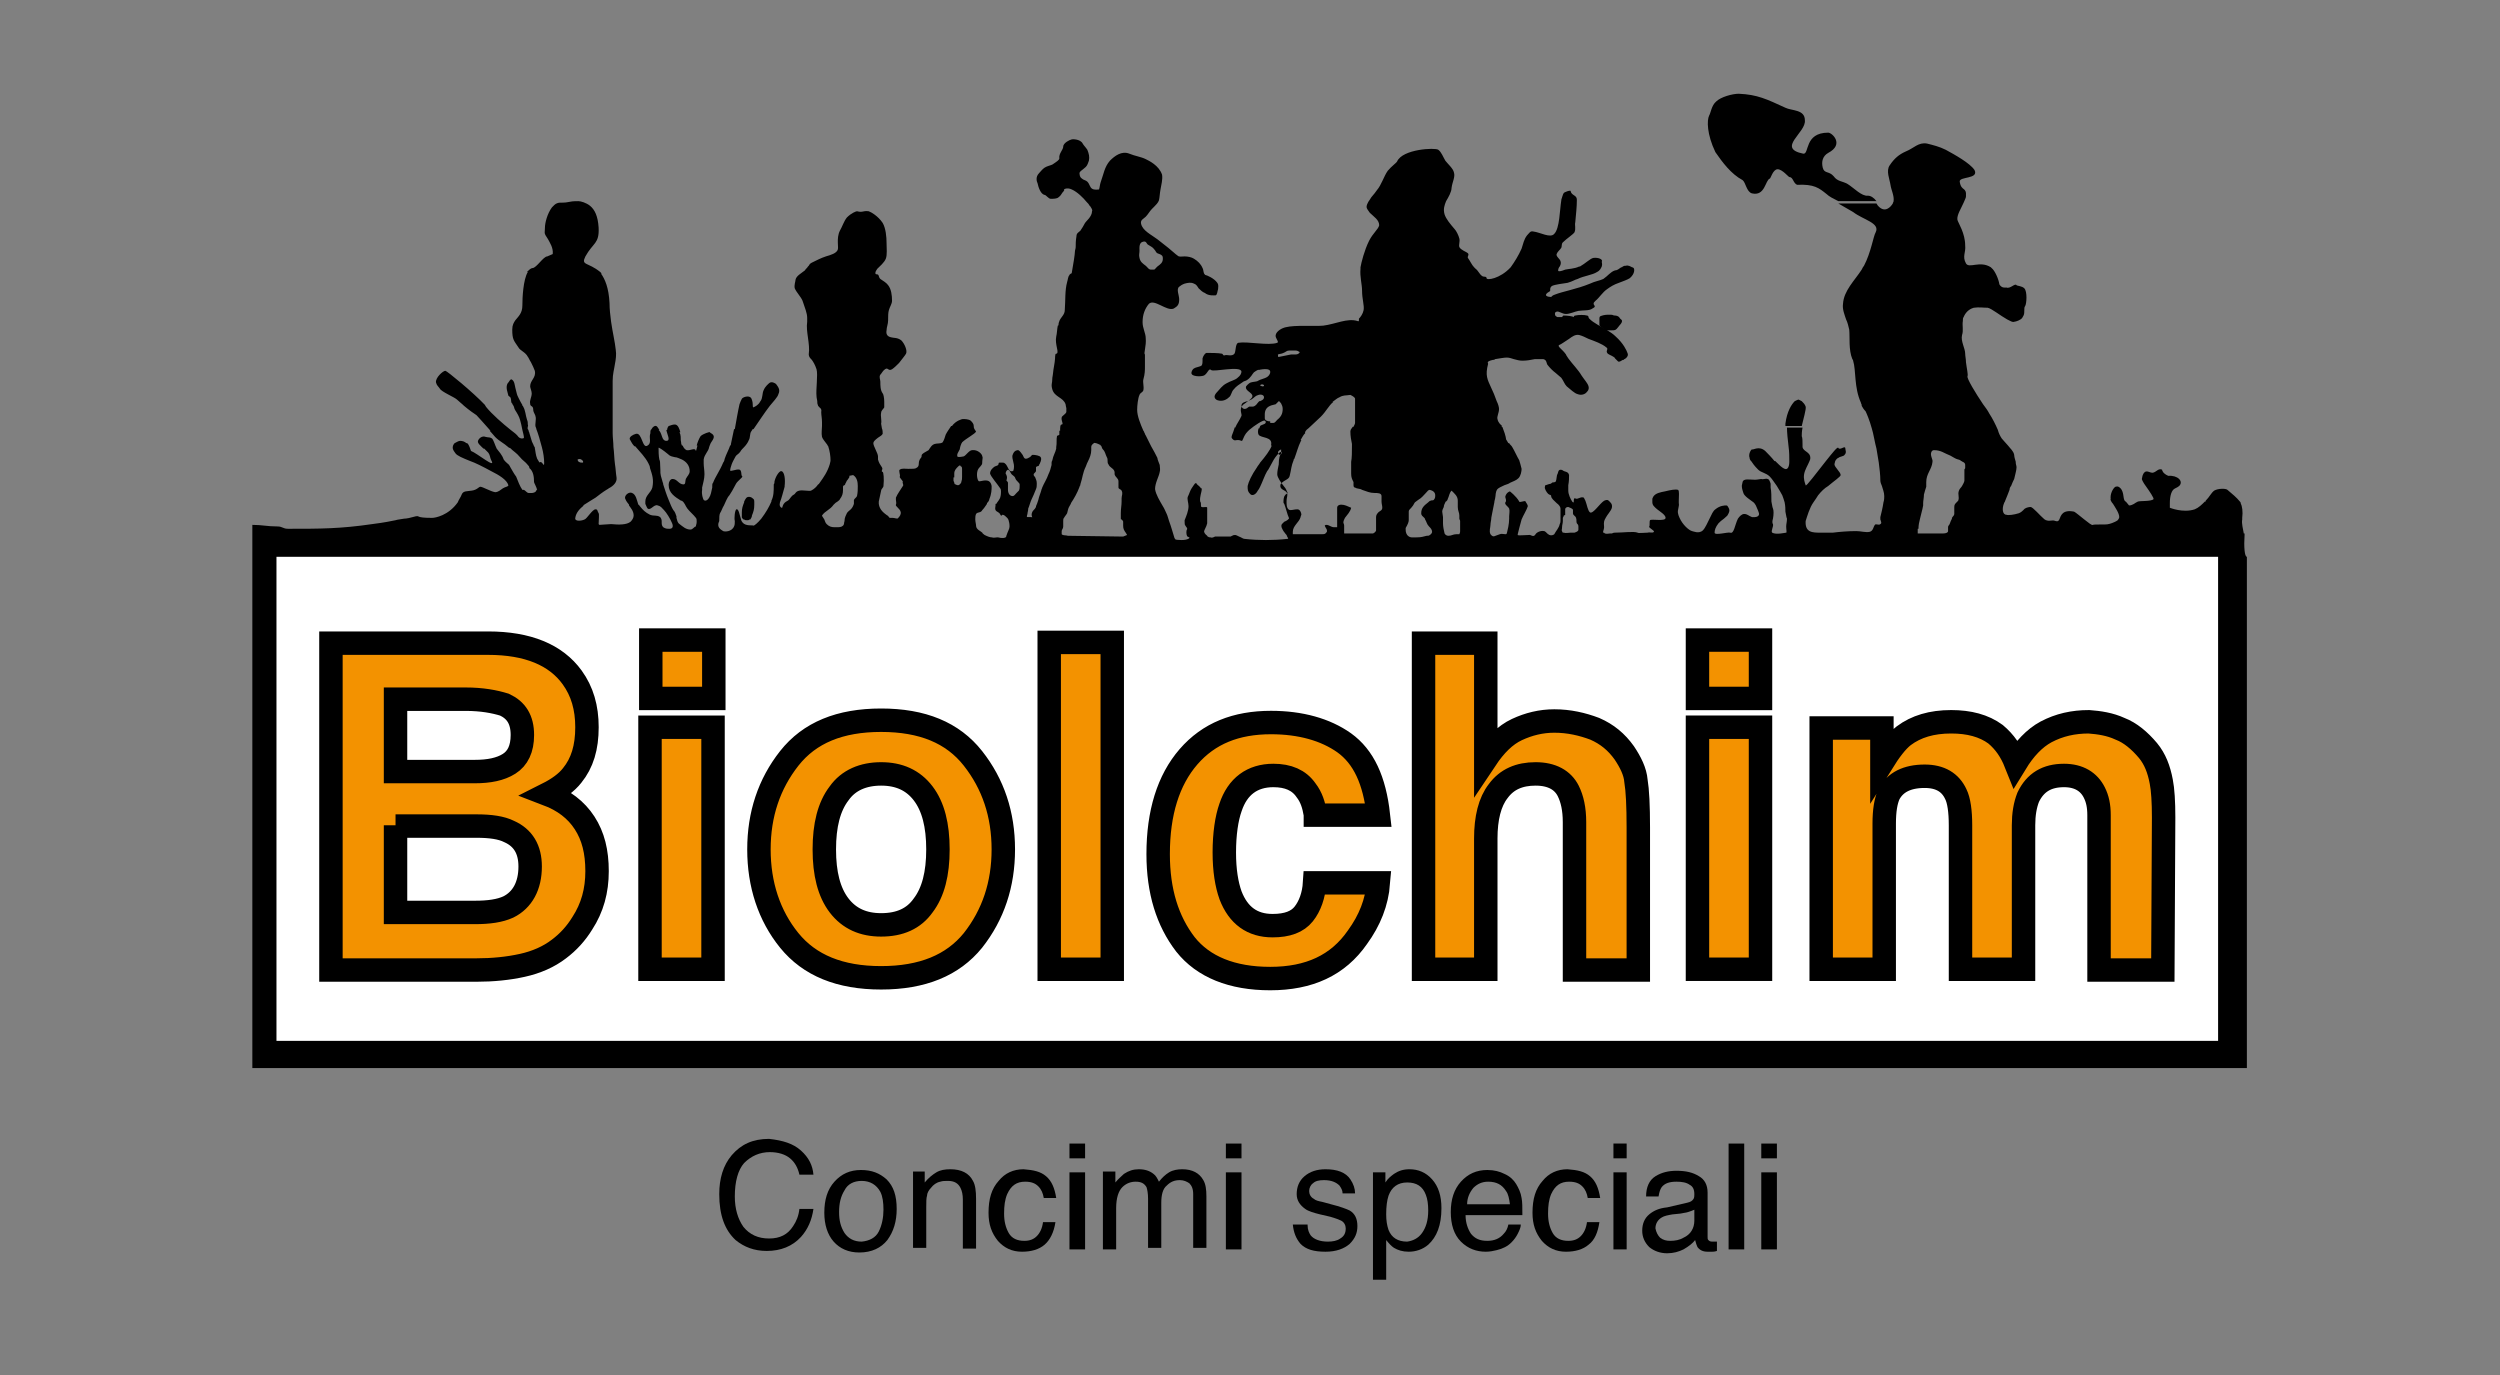 <?xml version="1.0" encoding="UTF-8"?>
<svg width="80px" height="44px" viewBox="0 0 80 44" version="1.1" xmlns="http://www.w3.org/2000/svg" xmlns:xlink="http://www.w3.org/1999/xlink">
    <rect x="0" y="0" width="80" height="44" fill="#808080" stroke="none"/>
    <!-- Generator: Sketch 51.3 (57544) - http://www.bohemiancoding.com/sketch -->
    <title>logo-biolchim</title>
    <desc>Created with Sketch.</desc>
    <defs></defs>
    <g id="Symbols" stroke="none" stroke-width="1" fill="none" fill-rule="evenodd">
        <g id="Logo/Ditr/Biolchim">
            <g id="logo-biolchim">
                <rect id="container" x="0" y="0" width="80" height="44"></rect>
                <g id="Group" transform="translate(8, 3)" fill-rule="nonzero">
                    <g id="Livello_1">
                        <path d="M17.631,33.818 C17.88,34.042 18.005,34.291 18.03,34.59 L17.581,34.59 C17.532,34.366 17.432,34.191 17.282,34.067 C17.133,33.942 16.909,33.868 16.635,33.868 C16.311,33.868 16.037,33.992 15.813,34.216 C15.614,34.44 15.514,34.814 15.514,35.287 C15.514,35.686 15.614,36.009 15.788,36.258 C15.988,36.507 16.261,36.632 16.61,36.632 C16.959,36.632 17.208,36.507 17.382,36.233 C17.482,36.084 17.556,35.91 17.581,35.686 L18.03,35.686 C17.98,36.034 17.855,36.333 17.631,36.582 C17.357,36.881 16.984,37.03 16.535,37.03 C16.137,37.03 15.813,36.906 15.539,36.682 C15.191,36.358 15.016,35.885 15.016,35.212 C15.016,34.714 15.141,34.291 15.415,33.967 C15.714,33.619 16.087,33.444 16.61,33.444 C17.058,33.494 17.382,33.594 17.631,33.818 Z" id="Shape" fill="#000000"></path>
                        <path d="M20.121,36.408 C20.221,36.209 20.271,35.96 20.271,35.711 C20.271,35.486 20.246,35.287 20.171,35.138 C20.047,34.914 19.847,34.789 19.574,34.789 C19.325,34.789 19.125,34.889 19.026,35.088 C18.901,35.287 18.851,35.511 18.851,35.785 C18.851,36.059 18.901,36.258 19.026,36.458 C19.15,36.632 19.325,36.732 19.574,36.732 C19.823,36.707 20.022,36.607 20.121,36.408 Z M20.37,34.739 C20.595,34.963 20.694,35.262 20.694,35.686 C20.694,36.084 20.595,36.408 20.395,36.682 C20.196,36.931 19.897,37.08 19.499,37.08 C19.15,37.08 18.876,36.956 18.677,36.732 C18.478,36.507 18.378,36.184 18.378,35.81 C18.378,35.387 18.478,35.063 18.702,34.814 C18.926,34.565 19.2,34.44 19.549,34.44 C19.897,34.44 20.146,34.54 20.37,34.739 Z" id="Shape" fill="#000000"></path>
                        <path d="M21.192,34.49 L21.591,34.49 L21.591,34.839 C21.715,34.689 21.84,34.59 21.964,34.515 C22.089,34.44 22.238,34.416 22.412,34.416 C22.761,34.416 23.01,34.54 23.135,34.789 C23.209,34.914 23.234,35.113 23.234,35.362 L23.234,36.956 L22.811,36.956 L22.811,35.387 C22.811,35.237 22.786,35.113 22.736,35.013 C22.661,34.864 22.537,34.789 22.338,34.789 C22.238,34.789 22.163,34.789 22.089,34.814 C21.964,34.839 21.865,34.914 21.79,35.013 C21.715,35.088 21.665,35.188 21.665,35.262 C21.64,35.337 21.64,35.461 21.64,35.636 L21.64,36.931 L21.217,36.931 L21.217,34.49 L21.192,34.49 Z M25.475,34.64 C25.65,34.789 25.749,35.013 25.799,35.337 L25.401,35.337 C25.376,35.188 25.326,35.063 25.226,34.963 C25.127,34.864 25.002,34.814 24.803,34.814 C24.529,34.814 24.355,34.939 24.23,35.212 C24.156,35.387 24.131,35.586 24.131,35.835 C24.131,36.084 24.181,36.283 24.28,36.458 C24.38,36.632 24.554,36.707 24.778,36.707 C24.953,36.707 25.077,36.657 25.177,36.557 C25.276,36.458 25.351,36.308 25.376,36.109 L25.774,36.109 C25.725,36.433 25.6,36.682 25.426,36.831 C25.251,36.981 25.002,37.055 24.704,37.055 C24.38,37.055 24.131,36.931 23.932,36.707 C23.732,36.458 23.633,36.184 23.633,35.81 C23.633,35.362 23.732,35.038 23.956,34.789 C24.156,34.54 24.43,34.416 24.753,34.416 C25.077,34.44 25.301,34.49 25.475,34.64 Z" id="Shape" fill="#000000"></path>
                        <path d="M26.223,34.515 L26.723,34.515 L26.723,36.981 L26.223,36.981 L26.223,34.515 Z M26.223,33.594 L26.723,33.594 L26.723,34.067 L26.223,34.067 L26.223,33.594 Z" id="Shape" fill="#000000"></path>
                        <path d="M27.268,34.49 L27.692,34.49 L27.692,34.839 C27.791,34.714 27.891,34.64 27.966,34.565 C28.115,34.465 28.265,34.416 28.439,34.416 C28.638,34.416 28.788,34.465 28.912,34.565 C28.987,34.615 29.037,34.714 29.086,34.814 C29.186,34.689 29.286,34.59 29.41,34.515 C29.535,34.44 29.684,34.416 29.833,34.416 C30.157,34.416 30.381,34.54 30.506,34.764 C30.581,34.889 30.605,35.063 30.605,35.287 L30.605,36.931 L30.182,36.931 L30.182,35.212 C30.182,35.038 30.132,34.939 30.058,34.864 C29.983,34.814 29.883,34.764 29.759,34.764 C29.584,34.764 29.46,34.814 29.335,34.939 C29.211,35.038 29.161,35.237 29.161,35.486 L29.161,36.931 L28.738,36.931 L28.738,35.362 C28.738,35.188 28.713,35.063 28.688,34.988 C28.613,34.864 28.514,34.814 28.339,34.814 C28.19,34.814 28.04,34.864 27.916,34.988 C27.791,35.113 27.717,35.337 27.717,35.661 L27.717,36.981 L27.293,36.981 L27.293,34.49 L27.268,34.49 Z" id="Shape" fill="#000000"></path>
                        <path d="M31.228,34.515 L31.728,34.515 L31.728,36.981 L31.228,36.981 L31.228,34.515 Z M31.228,33.594 L31.728,33.594 L31.728,34.067 L31.228,34.067 L31.228,33.594 Z" id="Shape" fill="#000000"></path>
                        <path d="M33.843,36.209 C33.843,36.358 33.893,36.458 33.942,36.532 C34.042,36.657 34.241,36.732 34.49,36.732 C34.64,36.732 34.789,36.707 34.889,36.632 C35.013,36.557 35.063,36.458 35.063,36.308 C35.063,36.209 35.013,36.109 34.914,36.059 C34.864,36.034 34.739,35.984 34.565,35.935 L34.241,35.86 C34.042,35.81 33.868,35.76 33.768,35.686 C33.594,35.561 33.494,35.412 33.494,35.212 C33.494,34.988 33.569,34.789 33.743,34.64 C33.918,34.49 34.142,34.416 34.416,34.416 C34.789,34.416 35.063,34.515 35.212,34.739 C35.312,34.889 35.362,35.038 35.362,35.188 L34.963,35.188 C34.963,35.088 34.914,35.013 34.864,34.939 C34.764,34.839 34.615,34.764 34.366,34.764 C34.216,34.764 34.092,34.789 34.017,34.864 C33.942,34.914 33.893,35.013 33.893,35.113 C33.893,35.212 33.942,35.312 34.042,35.362 C34.092,35.412 34.191,35.437 34.316,35.461 L34.59,35.536 C34.889,35.611 35.088,35.686 35.188,35.735 C35.362,35.835 35.437,36.009 35.437,36.233 C35.437,36.458 35.362,36.632 35.188,36.806 C35.013,36.956 34.764,37.055 34.416,37.055 C34.042,37.055 33.793,36.981 33.619,36.806 C33.469,36.632 33.395,36.433 33.37,36.184 L33.843,36.184 L33.843,36.209 Z" id="Shape" fill="#000000"></path>
                        <path d="M37.504,36.458 C37.628,36.283 37.703,36.059 37.703,35.735 C37.703,35.536 37.678,35.362 37.628,35.237 C37.528,34.963 37.329,34.839 37.03,34.839 C36.732,34.839 36.532,34.988 36.433,35.262 C36.383,35.412 36.358,35.611 36.358,35.86 C36.358,36.059 36.383,36.209 36.433,36.358 C36.532,36.607 36.732,36.732 37.03,36.732 C37.205,36.707 37.379,36.632 37.504,36.458 Z M35.935,34.515 L36.333,34.515 L36.333,34.839 C36.408,34.714 36.507,34.64 36.607,34.565 C36.756,34.465 36.906,34.416 37.105,34.416 C37.379,34.416 37.628,34.515 37.827,34.739 C38.026,34.963 38.126,35.262 38.126,35.661 C38.126,36.209 37.977,36.582 37.703,36.831 C37.528,36.981 37.304,37.055 37.08,37.055 C36.881,37.055 36.732,37.005 36.607,36.931 C36.532,36.881 36.458,36.806 36.358,36.682 L36.358,37.952 L35.935,37.952 L35.935,34.515 Z M40.143,34.565 C40.318,34.64 40.442,34.764 40.517,34.889 C40.591,35.013 40.666,35.163 40.691,35.337 C40.716,35.461 40.716,35.636 40.716,35.885 L38.898,35.885 C38.898,36.134 38.973,36.333 39.072,36.482 C39.197,36.632 39.346,36.707 39.595,36.707 C39.819,36.707 39.994,36.632 40.118,36.482 C40.193,36.408 40.243,36.308 40.268,36.184 L40.666,36.184 C40.666,36.283 40.616,36.383 40.567,36.482 C40.517,36.582 40.442,36.682 40.367,36.756 C40.243,36.881 40.093,36.956 39.894,37.005 C39.795,37.03 39.67,37.055 39.546,37.055 C39.247,37.055 38.973,36.956 38.749,36.732 C38.525,36.507 38.425,36.184 38.425,35.785 C38.425,35.387 38.525,35.063 38.749,34.814 C38.973,34.565 39.247,34.44 39.595,34.44 C39.819,34.44 39.994,34.49 40.143,34.565 Z M40.318,35.536 C40.293,35.362 40.268,35.212 40.193,35.113 C40.068,34.914 39.894,34.814 39.62,34.814 C39.421,34.814 39.272,34.889 39.147,35.013 C39.023,35.163 38.948,35.337 38.948,35.536 L40.318,35.536 Z" id="Shape" fill="#000000"></path>
                        <path d="M42.882,34.64 C43.057,34.789 43.156,35.013 43.206,35.337 L42.808,35.337 C42.783,35.188 42.733,35.063 42.633,34.963 C42.534,34.864 42.409,34.814 42.21,34.814 C41.936,34.814 41.762,34.939 41.637,35.212 C41.563,35.387 41.538,35.586 41.538,35.835 C41.538,36.084 41.588,36.283 41.687,36.458 C41.787,36.632 41.961,36.707 42.185,36.707 C42.36,36.707 42.484,36.657 42.584,36.557 C42.683,36.458 42.758,36.308 42.783,36.109 L43.181,36.109 C43.132,36.433 43.032,36.682 42.833,36.831 C42.658,36.981 42.409,37.055 42.111,37.055 C41.787,37.055 41.538,36.931 41.339,36.707 C41.139,36.458 41.04,36.184 41.04,35.81 C41.04,35.362 41.139,35.038 41.363,34.789 C41.563,34.54 41.837,34.416 42.16,34.416 C42.484,34.44 42.708,34.49 42.882,34.64 Z" id="Shape" fill="#000000"></path>
                        <path d="M43.63,34.515 L44.053,34.515 L44.053,36.981 L43.63,36.981 L43.63,34.515 Z M43.63,33.594 L44.053,33.594 L44.053,34.067 L43.63,34.067 L43.63,33.594 Z M45.124,36.607 C45.223,36.682 45.323,36.707 45.447,36.707 C45.597,36.707 45.746,36.682 45.871,36.607 C46.095,36.507 46.219,36.308 46.219,36.059 L46.219,35.711 C46.17,35.735 46.095,35.76 46.02,35.785 C45.946,35.81 45.871,35.81 45.771,35.835 L45.522,35.86 C45.373,35.885 45.248,35.91 45.174,35.96 C45.049,36.034 44.974,36.159 44.974,36.308 C44.999,36.433 45.049,36.532 45.124,36.607 Z M45.995,35.486 C46.095,35.461 46.145,35.437 46.195,35.362 C46.219,35.312 46.219,35.262 46.219,35.212 C46.219,35.063 46.17,34.963 46.07,34.914 C45.97,34.839 45.821,34.814 45.647,34.814 C45.423,34.814 45.273,34.864 45.174,34.988 C45.124,35.063 45.099,35.138 45.074,35.287 L44.675,35.287 C44.675,34.988 44.775,34.764 44.974,34.64 C45.174,34.515 45.398,34.465 45.647,34.465 C45.946,34.465 46.17,34.515 46.369,34.64 C46.543,34.739 46.643,34.914 46.643,35.163 L46.643,36.582 C46.643,36.632 46.643,36.657 46.668,36.682 C46.693,36.707 46.718,36.732 46.792,36.732 L46.942,36.732 L46.942,37.03 C46.867,37.055 46.817,37.055 46.792,37.055 L46.643,37.055 C46.493,37.055 46.394,37.005 46.319,36.906 C46.294,36.856 46.269,36.781 46.244,36.682 C46.17,36.781 46.045,36.881 45.871,36.981 C45.721,37.055 45.547,37.105 45.348,37.105 C45.124,37.105 44.925,37.03 44.775,36.906 C44.626,36.756 44.551,36.582 44.551,36.383 C44.551,36.159 44.626,35.984 44.775,35.86 C44.925,35.735 45.099,35.661 45.348,35.636 L45.995,35.486 Z" id="Shape" fill="#000000"></path>
                        <polygon id="Shape" fill="#000000" points="47.315 33.594 47.815 33.594 47.815 36.981 47.315 36.981"></polygon>
                        <path d="M48.361,34.515 L48.861,34.515 L48.861,36.981 L48.361,36.981 L48.361,34.515 Z M48.361,33.594 L48.861,33.594 L48.861,34.067 L48.361,34.067 L48.361,33.594 Z" id="Shape" fill="#000000"></path>
                        <polygon id="Shape" fill="#FFFFFF" points="0.448 14.344 63.477 14.344 63.477 30.63 0.448 30.63"></polygon>
                        <path d="M63.826,14.12 L63.826,14.07 L63.801,14.07 C63.776,13.921 63.726,13.746 63.751,13.622 L63.751,13.572 C63.776,13.373 63.751,13.198 63.701,13.099 C63.701,13.074 63.701,13.074 63.676,13.049 C63.577,12.925 63.427,12.8 63.278,12.675 C63.228,12.626 62.979,12.626 62.854,12.7 C62.755,12.775 62.705,12.9 62.581,13.024 L62.581,13.049 L62.556,13.049 C62.456,13.149 62.356,13.248 62.232,13.298 C61.858,13.423 61.435,13.248 61.435,13.248 L61.435,13.099 C61.435,12.875 61.485,12.675 61.609,12.626 C61.659,12.601 61.709,12.576 61.734,12.551 C61.883,12.402 61.684,12.202 61.385,12.227 C61.211,12.153 61.186,12.053 61.186,12.028 C61.061,11.978 61.012,12.103 60.887,12.128 C60.788,12.128 60.713,12.053 60.638,12.103 C60.613,12.128 60.563,12.153 60.539,12.327 C60.539,12.352 60.588,12.451 60.663,12.551 C60.788,12.725 60.937,12.949 60.912,12.974 C60.837,13.049 60.489,13.024 60.414,13.049 C60.414,13.049 60.314,13.099 60.289,13.124 C60.24,13.149 60.19,13.174 60.14,13.174 C60.115,13.174 60.115,13.149 60.09,13.124 L60.065,13.099 C60.04,13.074 60.04,13.049 60.016,13.049 C59.941,12.999 59.966,12.85 59.916,12.725 C59.891,12.651 59.841,12.601 59.791,12.576 C59.767,12.576 59.742,12.551 59.717,12.576 L59.692,12.576 L59.742,12.576 L59.692,12.576 C59.617,12.626 59.518,12.8 59.542,12.974 C59.518,12.974 59.567,13.074 59.617,13.124 C59.692,13.248 59.816,13.423 59.816,13.547 C59.816,13.572 59.791,13.622 59.767,13.647 C59.667,13.721 59.493,13.771 59.468,13.771 C59.418,13.796 59.019,13.771 58.97,13.796 C58.945,13.821 58.82,13.721 58.696,13.622 C58.571,13.522 58.422,13.398 58.372,13.373 C57.998,13.298 57.949,13.497 57.899,13.622 C57.874,13.672 57.849,13.696 57.774,13.672 C57.65,13.622 57.625,13.696 57.475,13.647 C57.451,13.647 57.451,13.622 57.426,13.622 C57.276,13.497 57.052,13.223 56.977,13.223 C56.928,13.223 56.828,13.248 56.803,13.273 C56.778,13.273 56.728,13.373 56.604,13.423 C56.454,13.472 56.255,13.497 56.205,13.472 C56.081,13.472 56.056,13.273 56.131,13.099 C56.131,13.074 56.156,13.074 56.156,13.049 C56.205,12.925 56.28,12.75 56.305,12.675 C56.305,12.626 56.33,12.576 56.355,12.551 C56.38,12.476 56.43,12.377 56.454,12.327 C56.479,12.202 56.529,12.053 56.529,11.953 C56.529,11.904 56.504,11.854 56.504,11.804 L56.504,11.779 C56.479,11.704 56.454,11.605 56.454,11.555 C56.43,11.43 56.33,11.356 56.255,11.256 C56.181,11.181 56.106,11.082 56.056,11.032 C56.006,10.957 55.956,10.858 55.932,10.758 C55.857,10.584 55.757,10.384 55.658,10.235 C55.608,10.135 55.533,10.036 55.458,9.936 C55.209,9.563 54.935,9.114 54.96,9.04 C54.985,8.99 54.935,8.791 54.911,8.591 C54.911,8.492 54.886,8.392 54.886,8.318 C54.886,8.143 54.736,7.919 54.786,7.72 C54.836,7.57 54.786,7.421 54.811,7.272 C54.811,7.222 54.811,7.172 54.836,7.147 C54.886,7.023 54.985,6.898 55.16,6.848 C55.334,6.823 55.458,6.848 55.608,6.848 C55.732,6.873 56.006,7.097 56.23,7.222 C56.33,7.272 56.405,7.321 56.454,7.296 C56.479,7.296 56.579,7.272 56.654,7.222 L56.454,7.222 L56.654,7.222 C56.704,7.197 56.728,7.147 56.753,7.097 C56.803,6.998 56.753,6.848 56.803,6.798 C56.853,6.724 56.878,6.325 56.778,6.226 C56.704,6.151 56.554,6.151 56.529,6.126 C56.479,6.051 56.33,6.251 56.205,6.201 C56.156,6.201 56.056,6.226 55.981,6.101 C55.956,5.927 55.832,5.653 55.732,5.578 L55.707,5.553 C55.359,5.329 55.01,5.603 54.911,5.429 C54.786,5.205 54.911,5.08 54.886,4.856 C54.886,4.458 54.661,4.134 54.637,4.034 C54.612,3.885 54.761,3.661 54.836,3.486 C54.861,3.412 54.911,3.337 54.911,3.287 C54.935,2.963 54.761,3.138 54.711,2.814 C54.686,2.64 55.334,2.739 55.184,2.44 C55.035,2.216 54.537,1.942 54.263,1.793 C54.064,1.693 53.865,1.644 53.665,1.594 C53.391,1.544 53.242,1.743 52.993,1.843 C52.769,1.942 52.619,2.067 52.47,2.291 C52.346,2.465 52.47,2.739 52.495,2.914 C52.52,3.088 52.619,3.262 52.595,3.437 C52.595,3.461 52.57,3.486 52.57,3.511 C52.495,3.636 52.321,3.81 52.121,3.611 C52.096,3.586 52.072,3.561 52.047,3.511 L50.826,3.511 C51.001,3.611 51.175,3.711 51.3,3.785 C51.623,4.034 52.171,4.134 52.022,4.433 C51.947,4.557 51.872,5.08 51.648,5.504 C51.623,5.528 51.598,5.578 51.574,5.628 C51.349,5.977 51.001,6.3 50.976,6.724 C50.951,6.898 51.026,7.072 51.075,7.222 C51.125,7.321 51.15,7.446 51.175,7.546 C51.2,7.795 51.15,8.193 51.275,8.492 C51.275,8.492 51.3,8.517 51.3,8.542 C51.399,8.865 51.325,9.388 51.549,9.886 C51.549,9.911 51.574,9.936 51.574,9.961 L51.574,9.986 C51.598,10.036 51.648,10.111 51.698,10.16 C51.723,10.21 51.823,10.434 51.897,10.708 C51.947,10.858 51.997,11.181 52.047,11.356 L52.121,11.804 C52.146,12.003 52.171,12.202 52.171,12.377 C52.171,12.426 52.196,12.501 52.221,12.551 C52.246,12.651 52.296,12.75 52.296,12.875 C52.296,12.925 52.296,12.999 52.271,13.074 C52.246,13.248 52.196,13.447 52.171,13.547 L52.171,13.622 C52.196,13.696 52.221,13.746 52.171,13.771 C52.121,13.821 52.022,13.746 51.997,13.796 C51.947,13.846 51.947,13.995 51.823,14.02 C51.698,14.045 51.549,13.995 51.399,13.995 C51.125,13.995 50.851,14.02 50.652,14.045 L50.254,14.045 C50.005,14.045 49.756,14.045 49.781,13.672 C49.83,13.522 49.905,13.248 50.03,13.074 C50.079,12.999 50.154,12.9 50.179,12.85 C50.279,12.725 50.378,12.626 50.503,12.551 C50.677,12.402 50.901,12.252 50.901,12.202 C50.901,12.103 50.702,11.953 50.702,11.854 C50.702,11.829 50.727,11.779 50.727,11.754 C50.752,11.704 50.802,11.654 50.826,11.654 C50.876,11.605 51.001,11.605 51.026,11.555 C51.1,11.48 51.051,11.405 51.051,11.356 C51.051,11.231 50.876,11.43 50.826,11.331 C50.802,11.281 50.627,11.505 50.428,11.754 C50.129,12.128 49.781,12.601 49.781,12.526 C49.756,12.451 49.706,12.327 49.731,12.177 C49.756,12.028 49.855,11.879 49.905,11.754 C49.93,11.704 49.93,11.679 49.93,11.654 C49.93,11.455 49.706,11.455 49.681,11.306 L49.681,11.231 C49.681,11.132 49.681,11.007 49.656,10.957 C49.656,10.907 49.656,10.808 49.681,10.683 L49.183,10.683 C49.183,10.833 49.208,11.082 49.233,11.281 C49.258,11.455 49.258,11.63 49.258,11.779 C49.258,11.879 49.233,11.953 49.208,11.978 C49.133,12.078 48.984,11.928 48.809,11.754 L48.784,11.754 C48.685,11.63 48.56,11.505 48.486,11.43 C48.286,11.256 48.112,11.405 48.062,11.381 C48.037,11.381 47.938,11.53 47.988,11.654 C47.988,11.679 47.988,11.679 48.012,11.729 L48.037,11.754 C48.087,11.829 48.137,11.904 48.261,12.028 C48.361,12.128 48.511,12.128 48.635,12.252 C48.71,12.327 48.784,12.451 48.859,12.551 C48.934,12.675 49.009,12.8 49.033,12.85 C49.058,12.9 49.083,12.999 49.108,13.074 C49.133,13.198 49.133,13.298 49.133,13.373 C49.158,13.472 49.158,13.547 49.183,13.597 C49.183,13.696 49.158,13.771 49.158,13.846 C49.158,13.946 49.183,14.045 49.158,14.045 C49.133,14.045 48.834,14.12 48.71,14.045 C48.66,13.995 48.76,13.846 48.735,13.771 C48.71,13.746 48.71,13.672 48.735,13.597 C48.76,13.472 48.76,13.323 48.735,13.273 C48.71,13.223 48.71,13.149 48.685,13.049 C48.685,12.9 48.685,12.725 48.66,12.601 L48.66,12.576 L48.66,12.526 L48.66,12.476 C48.635,12.402 48.61,12.327 48.56,12.327 C48.511,12.302 48.411,12.352 48.361,12.327 C48.336,12.327 48.237,12.352 48.162,12.352 C47.988,12.352 47.788,12.302 47.763,12.426 C47.739,12.526 47.739,12.551 47.739,12.526 C47.739,12.601 47.739,12.626 47.788,12.775 C47.813,12.875 48.012,12.999 48.112,13.074 C48.137,13.099 48.162,13.124 48.187,13.174 C48.212,13.248 48.311,13.423 48.286,13.472 C48.261,13.572 48.062,13.547 48.062,13.547 C47.938,13.497 47.913,13.447 47.813,13.447 C47.739,13.447 47.664,13.522 47.614,13.597 C47.514,13.796 47.489,14.095 47.365,14.045 C47.29,14.02 46.867,14.145 46.867,14.045 C46.867,13.97 46.892,13.871 46.991,13.746 C47.041,13.696 47.091,13.647 47.166,13.597 C47.216,13.547 47.29,13.497 47.29,13.472 C47.365,13.348 47.34,13.298 47.315,13.248 C47.29,13.223 47.29,13.174 47.24,13.174 C47.191,13.174 47.041,13.174 46.892,13.298 C46.817,13.348 46.767,13.472 46.718,13.572 C46.643,13.721 46.568,13.896 46.493,13.97 C46.369,14.095 46.17,13.995 46.145,13.995 C46.045,13.97 45.846,13.796 45.746,13.572 C45.721,13.522 45.696,13.447 45.696,13.423 C45.672,13.323 45.746,13.198 45.721,13.099 L45.721,13.024 C45.721,12.875 45.746,12.7 45.696,12.675 C45.622,12.651 45.472,12.675 45.273,12.725 C45.149,12.75 44.974,12.775 44.9,12.9 C44.9,12.925 44.875,12.925 44.875,12.974 L44.875,13.074 C44.875,13.124 44.9,13.174 44.925,13.198 C45.049,13.348 45.298,13.447 45.298,13.572 C45.298,13.696 44.85,13.597 44.8,13.647 C44.775,13.696 44.8,13.821 44.775,13.846 C44.75,13.896 44.949,13.97 44.925,14.02 C44.875,14.07 44.8,14.02 44.725,14.045 C44.601,14.045 44.426,14.07 44.402,14.045 C44.277,13.995 43.953,14.045 43.679,14.045 C43.654,14.045 43.63,14.045 43.58,14.07 L43.53,14.07 C43.48,14.07 43.405,14.095 43.356,14.07 C43.331,14.045 43.331,14.045 43.306,14.045 C43.281,14.02 43.331,13.946 43.331,13.871 C43.331,13.796 43.306,13.721 43.356,13.622 C43.356,13.597 43.381,13.597 43.381,13.572 C43.43,13.472 43.555,13.348 43.58,13.248 C43.605,13.124 43.53,13.074 43.48,13.024 C43.455,12.999 43.43,12.999 43.43,12.999 C43.405,12.999 43.381,12.999 43.331,13.024 L43.405,13.024 L43.331,13.024 C43.181,13.124 42.982,13.447 42.882,13.398 C42.808,13.348 42.783,13.149 42.733,13.024 L42.683,12.925 C42.584,12.875 42.484,12.999 42.409,12.949 C42.36,12.925 42.36,12.999 42.36,13.074 L42.335,13.074 L42.31,13.049 C42.26,12.974 42.185,12.825 42.185,12.7 L42.185,12.526 C42.21,12.402 42.21,12.277 42.21,12.202 C42.185,12.078 42.061,12.103 42.011,12.053 C42.011,12.053 41.936,12.003 41.886,12.053 C41.861,12.078 41.861,12.128 41.837,12.177 C41.812,12.202 41.812,12.352 41.787,12.402 C41.762,12.451 41.662,12.426 41.662,12.451 C41.612,12.501 41.588,12.476 41.538,12.501 L41.463,12.526 C41.438,12.526 41.438,12.551 41.438,12.576 C41.413,12.626 41.488,12.75 41.538,12.8 C41.588,12.85 41.637,12.825 41.637,12.875 C41.637,12.949 41.737,13.024 41.812,13.099 C41.886,13.149 41.936,13.223 41.936,13.273 L41.936,13.647 C41.936,13.696 41.936,13.721 41.911,13.771 C41.886,13.896 41.787,13.995 41.737,14.095 C41.712,14.12 41.637,14.145 41.588,14.12 C41.563,14.12 41.563,14.095 41.538,14.095 C41.488,14.045 41.438,13.995 41.413,13.995 C41.289,13.97 41.164,14.045 41.139,14.095 C41.065,14.219 40.99,14.095 40.915,14.12 C40.766,14.12 40.591,14.145 40.567,14.12 L40.567,14.095 C40.591,13.995 40.641,13.796 40.691,13.622 C40.741,13.497 40.865,13.298 40.89,13.198 C40.89,13.149 40.84,13.099 40.816,13.049 C40.816,12.999 40.616,13.099 40.616,13.049 C40.517,12.875 40.318,12.725 40.318,12.725 C40.293,12.725 40.193,12.775 40.168,12.9 C40.168,12.925 40.193,12.974 40.193,12.999 C40.193,12.999 40.193,13.074 40.168,13.074 L40.168,13.124 C40.193,13.174 40.268,13.223 40.293,13.273 C40.318,13.348 40.293,13.447 40.293,13.522 L40.293,13.597 C40.293,13.771 40.243,13.97 40.218,14.07 L40.193,14.095 C40.118,14.095 40.044,14.07 39.994,14.095 C39.819,14.145 39.795,14.219 39.695,14.095 C39.645,13.995 39.695,13.871 39.695,13.796 C39.695,13.721 39.72,13.647 39.72,13.597 C39.72,13.547 39.745,13.472 39.745,13.447 L39.819,13.074 C39.819,13.024 39.844,12.974 39.844,12.949 C39.869,12.85 39.844,12.75 39.919,12.651 C39.969,12.601 40.044,12.576 40.143,12.526 C40.218,12.501 40.293,12.476 40.318,12.451 C40.417,12.402 40.517,12.377 40.591,12.302 C40.666,12.227 40.691,12.078 40.691,12.003 C40.666,11.904 40.641,11.804 40.616,11.729 C40.542,11.605 40.467,11.43 40.392,11.306 C40.367,11.256 40.318,11.231 40.293,11.181 L40.268,11.181 C40.243,11.132 40.218,11.107 40.193,11.057 C40.193,11.057 40.193,10.957 40.093,10.708 C40.093,10.683 40.068,10.658 40.044,10.633 L40.068,10.633 C40.019,10.584 39.944,10.534 39.919,10.409 C39.894,10.335 39.969,10.21 39.969,10.086 C39.969,10.036 39.944,9.936 39.894,9.837 C39.844,9.687 39.77,9.513 39.72,9.413 C39.595,9.139 39.521,9.015 39.62,8.641 C39.62,8.616 39.546,8.567 39.77,8.517 C39.795,8.517 39.819,8.517 39.844,8.492 C39.994,8.467 40.143,8.442 40.218,8.442 C40.293,8.442 40.367,8.467 40.442,8.492 C40.542,8.517 40.616,8.542 40.716,8.542 C40.865,8.542 40.99,8.517 41.114,8.492 L41.363,8.492 C41.388,8.492 41.413,8.492 41.438,8.517 C41.488,8.542 41.488,8.616 41.513,8.666 C41.588,8.766 41.687,8.865 41.787,8.94 C41.837,8.99 41.911,9.04 41.961,9.089 C42.036,9.189 42.061,9.289 42.135,9.363 C42.26,9.463 42.384,9.588 42.484,9.612 C42.609,9.662 42.733,9.612 42.783,9.538 C42.808,9.513 42.858,9.463 42.833,9.363 C42.808,9.264 42.708,9.164 42.609,9.015 C42.509,8.84 42.31,8.641 42.185,8.467 C42.16,8.417 42.111,8.367 42.111,8.342 C41.986,8.168 41.837,8.093 41.886,8.044 C41.961,8.019 42.086,7.919 42.21,7.844 C42.31,7.77 42.409,7.695 42.534,7.72 C42.633,7.745 42.733,7.795 42.833,7.844 C43.032,7.919 43.256,7.994 43.405,8.118 C43.48,8.168 43.381,8.218 43.43,8.293 C43.455,8.342 43.555,8.367 43.63,8.417 C43.654,8.442 43.679,8.442 43.679,8.467 L43.779,8.567 C43.829,8.591 43.879,8.542 43.928,8.517 L43.953,8.517 L43.978,8.492 C44.003,8.492 44.003,8.467 44.028,8.467 C44.103,8.392 44.103,8.342 44.078,8.293 C44.053,8.218 43.953,7.994 43.704,7.77 C43.555,7.62 43.306,7.496 43.132,7.396 C43.007,7.321 42.932,7.272 42.858,7.197 C42.858,7.197 42.833,7.172 42.833,7.147 C42.833,7.122 42.808,7.097 42.783,7.097 C42.708,7.072 42.509,7.072 42.409,7.097 C42.36,7.097 42.36,7.147 42.36,7.147 C42.335,7.122 42.16,7.097 42.036,7.097 C42.011,7.097 42.011,7.122 41.986,7.147 L41.837,7.147 C41.787,7.122 41.762,7.097 41.762,7.072 C41.762,7.047 41.737,6.998 41.812,6.973 C41.886,6.948 41.986,7.047 42.111,7.047 C42.235,7.047 42.384,6.973 42.509,6.948 C42.683,6.923 42.858,6.948 42.957,6.873 C43.156,6.774 42.882,6.774 43.057,6.624 C43.181,6.525 43.281,6.35 43.43,6.251 C43.53,6.176 43.654,6.101 43.804,6.051 C43.928,6.002 44.078,5.952 44.153,5.902 C44.327,5.753 44.302,5.603 44.277,5.578 C44.277,5.578 44.252,5.553 44.227,5.553 C44.177,5.528 44.103,5.479 44.028,5.504 C43.978,5.504 43.978,5.504 43.928,5.528 L43.904,5.553 L43.879,5.553 C43.804,5.603 43.754,5.653 43.679,5.653 C43.53,5.703 43.455,5.827 43.306,5.927 C43.206,5.977 43.032,6.002 42.882,6.076 C42.459,6.251 42.011,6.325 41.762,6.425 C41.612,6.475 41.662,6.525 41.612,6.5 C41.513,6.5 41.363,6.45 41.588,6.325 C41.637,6.3 41.563,6.226 41.662,6.151 C41.762,6.101 42.011,6.076 42.16,6.051 C42.335,6.002 42.384,5.952 42.484,5.927 C42.683,5.827 42.957,5.802 43.107,5.703 C43.206,5.653 43.231,5.578 43.256,5.528 C43.281,5.454 43.256,5.404 43.256,5.379 C43.306,5.304 43.156,5.23 42.982,5.254 C42.882,5.279 42.733,5.429 42.559,5.528 L42.534,5.528 C42.384,5.603 42.185,5.603 42.086,5.628 C41.837,5.728 41.861,5.653 41.861,5.653 C41.861,5.603 41.886,5.553 41.911,5.528 C41.936,5.479 41.961,5.429 41.936,5.354 C41.911,5.279 41.787,5.205 41.812,5.13 C41.837,5.055 41.911,5.005 41.961,4.931 C41.986,4.881 41.961,4.806 42.011,4.756 C42.135,4.632 42.335,4.507 42.384,4.433 C42.434,4.308 42.384,4.209 42.409,4.109 C42.434,3.835 42.459,3.611 42.459,3.412 L42.459,3.387 C42.459,3.237 42.285,3.262 42.26,3.113 C42.26,3.088 42.16,3.113 42.111,3.138 C42.061,3.163 42.036,3.138 41.986,3.312 C41.986,3.337 41.961,3.362 41.961,3.412 C41.911,3.711 41.911,4.308 41.737,4.482 C41.612,4.632 41.289,4.433 41.065,4.408 C40.965,4.383 40.94,4.458 40.865,4.532 C40.766,4.657 40.741,4.806 40.691,4.956 C40.591,5.18 40.467,5.379 40.342,5.553 C39.994,5.927 39.57,5.977 39.57,5.902 C39.57,5.827 39.471,5.877 39.421,5.827 C39.346,5.777 39.296,5.653 39.222,5.603 L39.172,5.553 C39.097,5.479 39.047,5.354 38.973,5.254 C38.948,5.205 39.023,5.155 38.973,5.105 C38.923,5.055 38.749,5.005 38.699,4.906 C38.674,4.831 38.724,4.732 38.699,4.632 C38.674,4.532 38.599,4.383 38.549,4.333 C38.4,4.159 38.275,4.009 38.226,3.86 C38.176,3.686 38.226,3.561 38.275,3.437 C38.35,3.312 38.45,3.138 38.45,3.013 C38.475,2.814 38.574,2.665 38.525,2.515 C38.5,2.391 38.325,2.241 38.251,2.142 C38.176,2.017 38.126,1.868 38.026,1.793 C37.927,1.718 36.881,1.768 36.707,2.167 C36.682,2.216 36.532,2.316 36.408,2.465 C36.283,2.64 36.209,2.914 36.059,3.088 C35.96,3.237 35.885,3.287 35.835,3.387 L35.785,3.461 C35.76,3.511 35.735,3.561 35.735,3.586 C35.711,3.661 35.785,3.735 35.835,3.81 C35.96,3.935 36.134,4.034 36.134,4.209 C36.109,4.333 35.935,4.458 35.81,4.707 C35.661,5.005 35.561,5.404 35.536,5.553 L35.536,5.603 C35.511,5.852 35.586,6.101 35.586,6.3 C35.586,6.574 35.661,6.774 35.636,6.923 C35.611,7.047 35.536,7.147 35.486,7.197 L35.486,7.222 C35.486,7.272 35.486,7.296 35.437,7.272 C35.113,7.172 34.739,7.371 34.341,7.421 C34.042,7.446 33.444,7.396 33.146,7.471 C33.021,7.496 32.847,7.595 32.822,7.72 C32.797,7.819 32.946,7.944 32.872,7.969 C32.598,8.068 31.925,7.919 31.626,7.969 C31.527,7.994 31.552,8.243 31.502,8.318 C31.427,8.417 31.253,8.342 31.203,8.367 C31.128,8.392 31.153,8.342 31.104,8.318 C30.979,8.293 30.73,8.293 30.605,8.293 C30.581,8.293 30.506,8.367 30.481,8.467 L30.481,8.542 C30.481,8.591 30.481,8.641 30.456,8.691 C30.406,8.741 30.282,8.741 30.207,8.791 C30.157,8.816 30.107,8.915 30.132,8.965 C30.157,9.04 30.406,9.065 30.531,9.015 C30.655,8.94 30.68,8.766 30.755,8.84 C30.83,8.915 31.701,8.691 31.726,8.89 C31.726,8.94 31.701,9.015 31.602,9.089 C31.527,9.164 31.377,9.189 31.253,9.264 C31.104,9.339 31.029,9.463 30.954,9.538 C30.755,9.737 30.954,9.812 30.979,9.812 C31.054,9.837 31.203,9.837 31.328,9.712 C31.402,9.662 31.402,9.538 31.477,9.463 C31.552,9.363 31.676,9.289 31.751,9.239 C31.801,9.189 31.875,9.189 31.9,9.164 C32.025,9.089 32.075,8.965 32.125,8.915 C32.224,8.84 32.299,8.816 32.274,8.84 C32.274,8.84 32.672,8.741 32.647,8.915 C32.647,8.94 32.623,9.015 32.548,9.065 C32.473,9.114 32.324,9.139 32.249,9.189 C32.224,9.214 32.1,9.214 32.025,9.239 C31.95,9.264 31.875,9.363 31.875,9.363 C31.826,9.513 32.1,9.563 32.075,9.687 C32.075,9.737 31.975,9.812 31.9,9.861 C31.851,9.911 31.776,9.936 31.751,9.986 C31.651,10.111 31.751,10.26 31.726,10.31 C31.676,10.434 31.577,10.559 31.527,10.683 L31.502,10.683 L31.502,10.708 C31.452,10.882 31.377,10.982 31.427,11.032 C31.527,11.156 31.552,11.032 31.726,11.107 C31.776,11.132 31.776,10.957 31.925,10.808 L31.975,10.758 C32.149,10.609 32.423,10.434 32.473,10.459 C32.473,10.459 32.523,10.484 32.498,10.534 C32.473,10.584 32.374,10.584 32.324,10.633 C32.324,10.658 32.299,10.683 32.299,10.708 L32.274,10.708 C32.249,10.783 32.249,10.858 32.274,10.907 C32.349,11.032 32.747,10.957 32.672,11.256 L32.697,11.256 C32.647,11.405 32.473,11.63 32.324,11.804 C32.299,11.854 32.249,11.904 32.224,11.953 C32.05,12.202 31.95,12.426 31.925,12.551 L31.925,12.626 C31.925,12.725 31.975,12.775 32,12.8 C32.05,12.875 32.174,12.85 32.249,12.7 C32.274,12.675 32.299,12.626 32.324,12.576 C32.398,12.426 32.473,12.202 32.548,12.078 C32.598,12.028 32.647,11.904 32.722,11.779 C32.772,11.679 32.847,11.58 32.872,11.555 C33.021,11.381 33.021,11.505 33.021,11.505 C32.946,11.53 32.921,11.704 32.921,11.829 L32.921,11.854 C32.896,11.978 32.872,12.078 32.872,12.177 C32.872,12.277 32.996,12.451 33.096,12.576 C33.146,12.626 33.17,12.7 33.195,12.75 C33.22,12.8 33.146,12.8 33.121,12.85 C33.071,12.9 33.071,13.024 33.071,13.074 C33.071,13.074 33.071,13.099 33.096,13.124 C33.146,13.248 33.195,13.472 33.245,13.572 C33.27,13.597 33.17,13.672 33.096,13.696 L33.021,13.771 C32.971,13.846 33.046,13.946 33.071,13.995 C33.121,14.07 33.17,14.12 33.17,14.12 C33.17,14.12 33.195,14.195 33.22,14.219 C33.22,14.244 33.22,14.244 33.195,14.244 C32.747,14.294 32.274,14.294 31.826,14.244 C31.776,14.244 31.726,14.195 31.651,14.17 C31.602,14.145 31.552,14.12 31.527,14.12 C31.477,14.12 31.477,14.12 31.427,14.145 L31.377,14.17 L30.879,14.17 C30.83,14.195 30.78,14.219 30.73,14.195 C30.705,14.195 30.68,14.195 30.655,14.17 C30.63,14.17 30.63,14.145 30.63,14.145 C30.605,14.12 30.556,14.095 30.531,14.02 C30.531,13.946 30.605,13.871 30.63,13.746 L30.63,13.672 L30.63,13.248 C30.63,13.198 30.506,13.248 30.456,13.223 C30.431,13.223 30.431,13.198 30.431,13.174 C30.431,13.124 30.431,13.074 30.406,13.049 C30.381,12.9 30.456,12.75 30.456,12.651 L30.456,12.626 L30.431,12.626 C30.406,12.576 30.332,12.526 30.307,12.501 C30.282,12.451 30.257,12.426 30.182,12.551 L30.132,12.626 C30.082,12.7 30.058,12.8 30.008,12.9 C29.983,12.974 30.033,13.099 30.033,13.198 C30.033,13.348 29.958,13.522 29.908,13.647 L29.908,13.696 C29.908,13.746 29.908,13.796 29.933,13.821 C29.958,13.871 30.008,13.896 29.983,13.946 C29.958,13.97 29.958,14.095 29.983,14.145 C29.983,14.17 30.008,14.17 30.008,14.17 C30.033,14.195 30.082,14.195 30.058,14.219 C29.958,14.319 29.634,14.269 29.634,14.269 C29.609,14.269 29.609,14.244 29.584,14.219 C29.535,14.07 29.485,13.871 29.41,13.672 C29.385,13.597 29.36,13.497 29.335,13.447 C29.286,13.348 29.261,13.273 29.211,13.198 C29.111,13.024 28.987,12.825 28.962,12.651 C28.962,12.451 29.086,12.252 29.111,12.103 C29.136,12.028 29.111,11.953 29.111,11.879 C29.086,11.804 29.037,11.704 29.037,11.654 C28.987,11.555 28.912,11.405 28.837,11.281 L28.663,10.932 C28.638,10.907 28.638,10.858 28.613,10.833 C28.613,10.808 28.588,10.783 28.588,10.783 C28.489,10.559 28.389,10.31 28.389,10.111 C28.389,9.986 28.414,9.737 28.464,9.637 C28.489,9.563 28.563,9.563 28.588,9.488 C28.613,9.363 28.563,9.239 28.588,9.139 C28.638,8.965 28.638,8.84 28.638,8.741 L28.638,8.342 C28.588,8.318 28.688,8.068 28.663,7.819 C28.663,7.67 28.563,7.496 28.563,7.321 L28.563,7.296 C28.563,7.072 28.638,6.873 28.763,6.724 C28.937,6.549 29.335,6.973 29.56,6.873 C29.684,6.798 29.734,6.749 29.734,6.574 C29.734,6.45 29.634,6.251 29.734,6.176 C29.759,6.151 29.833,6.101 29.908,6.076 C30.008,6.051 30.107,6.026 30.207,6.076 C30.282,6.101 30.307,6.151 30.356,6.226 C30.406,6.275 30.481,6.35 30.556,6.375 C30.68,6.475 30.854,6.45 30.904,6.45 C30.954,6.425 30.954,6.325 30.979,6.251 C30.979,6.176 31.004,6.126 30.954,6.051 C30.854,5.902 30.605,5.802 30.581,5.802 C30.556,5.802 30.556,5.777 30.531,5.753 C30.506,5.703 30.506,5.603 30.481,5.578 C30.431,5.454 30.332,5.354 30.207,5.279 C30.132,5.23 30.008,5.205 29.908,5.205 C29.809,5.205 29.734,5.23 29.684,5.18 C29.609,5.13 29.51,5.03 29.385,4.931 C29.286,4.856 29.161,4.756 29.037,4.657 C28.837,4.507 28.563,4.383 28.514,4.159 C28.489,4.034 28.588,4.009 28.663,3.935 C28.738,3.86 28.788,3.76 28.862,3.686 L28.937,3.611 C28.987,3.561 29.061,3.486 29.086,3.412 C29.111,3.312 29.111,3.188 29.136,3.063 C29.161,2.914 29.211,2.739 29.186,2.59 C29.086,2.291 28.763,2.142 28.663,2.092 C28.514,2.017 28.314,1.992 28.14,1.918 C27.891,1.818 27.667,1.992 27.518,2.142 C27.343,2.341 27.318,2.565 27.219,2.839 C27.194,2.914 27.194,2.988 27.169,3.063 C27.144,3.063 27.019,3.088 26.945,3.038 C26.87,2.988 26.87,2.889 26.795,2.814 C26.746,2.764 26.671,2.764 26.621,2.714 C26.571,2.689 26.546,2.615 26.546,2.565 C26.521,2.49 26.646,2.44 26.746,2.341 C26.795,2.291 26.82,2.216 26.845,2.142 C26.87,2.017 26.845,1.918 26.795,1.793 C26.746,1.718 26.671,1.644 26.646,1.594 C26.571,1.444 26.297,1.444 26.272,1.469 C26.247,1.469 26.023,1.569 26.023,1.693 C26.023,1.793 25.874,1.918 25.899,2.067 C25.899,2.117 25.824,2.167 25.675,2.266 C25.625,2.291 25.5,2.316 25.426,2.366 C25.351,2.416 25.301,2.49 25.251,2.54 C25.127,2.665 25.177,2.814 25.202,2.864 C25.226,2.988 25.301,3.212 25.426,3.237 C25.475,3.237 25.55,3.362 25.625,3.362 C25.7,3.362 25.824,3.362 25.874,3.312 C25.949,3.262 25.974,3.188 25.998,3.163 C26.048,3.113 26.073,3.063 26.048,3.063 C26.023,3.063 26.148,2.988 26.297,3.063 C26.472,3.138 26.671,3.337 26.77,3.461 C26.82,3.511 26.845,3.536 26.87,3.586 L26.895,3.611 C26.92,3.661 26.97,3.711 26.945,3.76 C26.945,3.935 26.746,4.084 26.721,4.134 C26.671,4.233 26.621,4.308 26.571,4.383 C26.521,4.433 26.447,4.458 26.447,4.557 C26.422,4.707 26.422,4.806 26.422,4.906 C26.422,4.956 26.397,5.005 26.397,5.055 C26.397,5.13 26.347,5.454 26.297,5.728 C26.297,5.728 26.297,5.753 26.272,5.753 C26.247,5.777 26.223,5.777 26.223,5.802 C26.173,5.852 26.173,5.952 26.148,6.026 C26.073,6.3 26.098,6.599 26.073,6.923 C26.073,7.072 25.949,7.147 25.899,7.272 C25.899,7.296 25.874,7.321 25.874,7.371 C25.874,7.396 25.874,7.421 25.849,7.421 C25.824,7.546 25.824,7.67 25.799,7.77 C25.774,7.894 25.799,8.019 25.824,8.143 C25.849,8.243 25.849,8.318 25.799,8.318 C25.749,8.318 25.774,8.442 25.749,8.591 C25.749,8.616 25.725,8.716 25.725,8.741 C25.7,8.865 25.7,8.965 25.675,9.089 C25.675,9.289 25.625,9.289 25.675,9.463 C25.749,9.712 26.023,9.712 26.098,9.936 C26.098,9.961 26.123,10.061 26.123,10.061 L26.123,10.185 C26.098,10.26 25.974,10.31 25.974,10.36 C25.949,10.459 26.048,10.584 25.974,10.584 C25.924,10.584 25.924,10.683 25.924,10.783 L25.899,10.783 L25.899,10.907 C25.899,10.932 25.824,10.932 25.824,10.957 C25.799,11.057 25.824,11.181 25.799,11.306 L25.799,11.356 C25.774,11.48 25.7,11.58 25.675,11.729 C25.65,11.779 25.65,11.779 25.65,11.829 L25.65,11.879 C25.625,11.978 25.6,12.078 25.55,12.177 C25.5,12.327 25.401,12.476 25.351,12.601 C25.351,12.626 25.326,12.651 25.326,12.675 C25.301,12.775 25.251,12.875 25.226,12.999 C25.202,13.074 25.177,13.149 25.152,13.198 L25.152,13.223 C25.102,13.323 25.052,13.323 25.027,13.398 C24.977,13.522 25.077,13.572 25.002,13.547 L24.878,13.547 C24.853,13.547 24.853,13.522 24.878,13.447 C24.878,13.398 24.903,13.348 24.903,13.273 C24.928,13.223 24.977,13.049 25.002,12.999 C25.052,12.9 25.102,12.775 25.152,12.651 C25.177,12.601 25.177,12.526 25.177,12.476 C25.177,12.377 25.152,12.352 25.127,12.277 C25.127,12.252 25.077,12.252 25.077,12.177 C25.077,12.153 25.127,12.128 25.152,12.078 L25.152,11.953 C25.177,11.904 25.251,11.928 25.251,11.879 C25.251,11.854 25.276,11.854 25.276,11.829 C25.326,11.729 25.326,11.654 25.301,11.63 C25.276,11.58 25.127,11.555 25.052,11.555 C25.002,11.555 25.002,11.605 24.953,11.63 C24.903,11.654 24.878,11.679 24.828,11.679 C24.753,11.679 24.753,11.58 24.704,11.53 C24.654,11.455 24.604,11.405 24.579,11.405 C24.554,11.405 24.454,11.405 24.405,11.555 C24.38,11.605 24.405,11.704 24.43,11.804 C24.454,11.879 24.454,11.978 24.43,12.053 C24.43,12.078 24.355,12.103 24.305,12.053 C24.255,12.003 24.23,11.879 24.156,11.829 C24.131,11.804 24.106,11.804 24.081,11.804 L23.981,11.804 C23.956,11.804 23.956,11.829 23.956,11.829 C23.956,11.904 23.882,11.904 23.832,11.928 C23.757,11.978 23.682,12.053 23.682,12.153 C23.707,12.252 23.907,12.476 24.006,12.626 C24.031,12.651 24.031,12.7 24.031,12.725 C24.031,12.775 24.031,12.9 23.981,12.974 C23.956,13.024 23.907,13.074 23.882,13.124 L23.857,13.124 L23.857,13.174 C23.857,13.223 23.832,13.273 23.857,13.323 C23.882,13.373 23.932,13.373 23.981,13.423 C24.006,13.447 24.006,13.472 24.031,13.497 C24.056,13.522 24.056,13.472 24.081,13.472 C24.131,13.472 24.181,13.522 24.23,13.572 C24.255,13.597 24.28,13.647 24.28,13.672 C24.305,13.746 24.305,13.821 24.305,13.846 C24.305,13.921 24.255,13.995 24.23,14.07 C24.23,14.095 24.205,14.12 24.205,14.145 C24.205,14.17 24.181,14.195 24.181,14.195 C24.081,14.244 23.956,14.195 23.932,14.195 C23.857,14.195 23.807,14.219 23.732,14.195 C23.682,14.195 23.608,14.17 23.508,14.12 C23.483,14.095 23.433,14.07 23.433,14.045 C23.384,13.995 23.234,13.946 23.234,13.821 C23.234,13.771 23.209,13.696 23.209,13.622 C23.209,13.572 23.209,13.497 23.234,13.447 C23.284,13.373 23.384,13.423 23.433,13.323 C23.483,13.273 23.533,13.198 23.583,13.124 L23.583,13.099 L23.608,13.074 C23.633,13.049 23.658,12.999 23.658,12.974 C23.732,12.8 23.732,12.651 23.732,12.576 L23.732,12.551 C23.682,12.277 23.433,12.402 23.334,12.402 C23.284,12.402 23.234,12.202 23.284,12.053 C23.309,11.978 23.359,11.953 23.409,11.879 C23.433,11.854 23.433,11.804 23.433,11.754 C23.433,11.704 23.458,11.63 23.433,11.605 C23.433,11.53 23.284,11.381 23.11,11.405 C23.01,11.405 22.911,11.58 22.836,11.605 C22.711,11.63 22.637,11.63 22.637,11.605 C22.612,11.53 22.661,11.48 22.711,11.381 C22.711,11.356 22.736,11.256 22.761,11.206 C22.761,11.181 22.786,11.181 22.786,11.156 C22.911,11.032 23.209,10.882 23.234,10.808 C23.16,10.708 23.16,10.683 23.16,10.633 C23.16,10.559 23.11,10.509 23.06,10.459 C22.985,10.409 22.861,10.409 22.811,10.409 C22.786,10.409 22.587,10.459 22.462,10.633 L22.437,10.633 C22.388,10.708 22.313,10.808 22.263,10.907 C22.238,10.982 22.213,11.082 22.163,11.156 C22.089,11.206 21.989,11.181 21.914,11.206 C21.815,11.231 21.765,11.331 21.715,11.405 C21.64,11.455 21.566,11.48 21.516,11.53 C21.466,11.58 21.516,11.605 21.466,11.654 C21.342,11.804 21.466,11.904 21.317,11.978 C21.292,12.003 21.192,12.003 21.068,12.003 C20.968,12.003 20.868,11.978 20.794,12.028 C20.744,12.053 20.819,12.202 20.794,12.252 C20.769,12.277 20.893,12.377 20.893,12.426 C20.868,12.451 20.893,12.451 20.893,12.476 C20.893,12.501 20.918,12.526 20.893,12.551 C20.819,12.675 20.719,12.8 20.669,12.925 L20.669,12.999 C20.669,13.049 20.694,13.099 20.669,13.149 C20.644,13.198 20.794,13.273 20.819,13.373 C20.844,13.447 20.794,13.522 20.744,13.572 C20.719,13.622 20.644,13.572 20.57,13.572 L20.47,13.572 L20.445,13.547 C20.42,13.522 20.42,13.497 20.395,13.497 C20.296,13.423 20.146,13.323 20.121,13.124 L20.121,13.049 C20.146,12.949 20.171,12.8 20.196,12.7 C20.196,12.651 20.271,12.601 20.271,12.551 C20.296,12.327 20.271,12.103 20.246,12.103 C20.171,12.078 20.271,12.028 20.221,11.953 C20.171,11.879 20.121,11.804 20.096,11.704 L20.096,11.605 C20.096,11.505 19.947,11.281 19.947,11.181 C19.947,11.132 19.997,11.082 20.096,11.007 C20.171,10.957 20.221,10.932 20.246,10.882 C20.246,10.833 20.246,10.758 20.221,10.708 C20.221,10.683 20.196,10.584 20.196,10.559 C20.221,10.459 20.171,10.31 20.196,10.21 C20.196,10.135 20.271,10.086 20.296,10.036 L20.296,9.936 L20.296,9.861 C20.296,9.737 20.271,9.612 20.246,9.588 C20.171,9.488 20.171,9.339 20.171,9.214 C20.171,9.139 20.121,9.065 20.171,8.99 C20.221,8.94 20.246,8.865 20.321,8.816 C20.42,8.741 20.42,8.89 20.545,8.816 C20.619,8.766 20.694,8.691 20.769,8.616 C20.844,8.517 20.968,8.367 20.993,8.318 C21.043,8.218 20.943,7.994 20.844,7.894 C20.719,7.795 20.595,7.819 20.52,7.795 C20.395,7.77 20.346,7.695 20.37,7.57 C20.37,7.471 20.42,7.371 20.42,7.247 L20.42,7.197 C20.42,7.122 20.42,6.998 20.445,6.923 C20.47,6.823 20.545,6.724 20.545,6.624 C20.545,6.45 20.52,6.251 20.42,6.126 C20.37,6.051 20.246,5.977 20.171,5.927 C20.096,5.852 20.146,5.777 20.047,5.777 C19.997,5.777 19.997,5.703 20.072,5.603 C20.146,5.528 20.296,5.404 20.346,5.279 C20.395,5.155 20.37,4.931 20.37,4.781 C20.37,4.582 20.346,4.308 20.246,4.134 C20.096,3.91 19.872,3.785 19.798,3.76 C19.598,3.735 19.623,3.81 19.424,3.76 C19.399,3.76 19.25,3.81 19.1,3.96 C19.001,4.084 18.951,4.258 18.876,4.383 C18.752,4.632 18.851,4.931 18.802,5.005 C18.752,5.105 18.602,5.155 18.428,5.205 C18.279,5.254 18.129,5.329 17.98,5.404 C17.93,5.429 17.905,5.454 17.88,5.504 L17.855,5.528 C17.83,5.578 17.781,5.603 17.756,5.653 C17.631,5.753 17.482,5.827 17.457,5.952 C17.457,6.002 17.407,6.126 17.432,6.226 C17.482,6.35 17.631,6.5 17.681,6.624 C17.756,6.848 17.83,7.023 17.83,7.172 L17.83,7.296 C17.781,7.62 17.93,7.994 17.88,8.342 C17.88,8.417 17.93,8.467 17.98,8.517 C18.03,8.591 18.079,8.666 18.129,8.816 C18.179,8.99 18.104,9.463 18.129,9.687 C18.129,9.737 18.154,9.812 18.154,9.861 L18.154,9.886 C18.154,9.936 18.179,9.961 18.179,9.986 C18.229,10.061 18.304,10.061 18.279,10.185 C18.279,10.285 18.304,10.384 18.304,10.509 L18.304,10.633 C18.304,10.733 18.279,10.858 18.304,10.982 C18.328,11.057 18.403,11.132 18.453,11.206 C18.478,11.231 18.478,11.256 18.503,11.281 C18.553,11.43 18.577,11.605 18.577,11.729 C18.577,11.779 18.553,11.829 18.553,11.854 C18.478,12.103 18.353,12.277 18.229,12.451 C18.204,12.476 18.204,12.501 18.179,12.501 C18.129,12.576 18.054,12.651 17.955,12.7 C17.905,12.725 17.681,12.675 17.581,12.7 C17.457,12.725 17.457,12.8 17.407,12.825 C17.307,12.875 17.282,12.974 17.208,13.024 C17.183,13.024 17.183,13.049 17.158,13.049 C17.009,13.149 17.058,13.273 17.009,13.248 C16.959,13.223 16.934,13.174 16.959,13.074 C17.009,12.949 17.058,12.75 17.108,12.576 L17.108,12.551 C17.133,12.352 17.108,12.103 17.009,12.078 C16.959,12.053 16.834,12.202 16.784,12.402 C16.784,12.426 16.784,12.476 16.76,12.501 L16.76,12.551 C16.76,12.7 16.76,12.875 16.685,13.024 L16.685,13.049 C16.61,13.223 16.511,13.398 16.361,13.597 C16.237,13.746 16.137,13.821 16.112,13.821 C16.087,13.796 15.863,13.846 15.763,13.721 C15.739,13.696 15.714,13.647 15.714,13.622 C15.664,13.472 15.639,13.273 15.564,13.298 C15.514,13.323 15.489,13.597 15.514,13.672 C15.514,13.746 15.514,13.796 15.489,13.846 C15.415,14.02 15.191,14.02 15.141,13.995 C15.066,13.946 14.917,13.871 15.016,13.672 L15.016,13.647 C15.016,13.572 15.016,13.472 15.041,13.423 C15.091,13.348 15.116,13.248 15.166,13.174 C15.216,13.074 15.265,12.925 15.34,12.85 C15.39,12.775 15.465,12.651 15.514,12.551 C15.539,12.501 15.564,12.451 15.614,12.402 C15.714,12.302 15.788,12.252 15.739,12.227 C15.714,12.202 15.739,12.053 15.664,12.028 C15.564,12.003 15.365,12.103 15.365,12.053 C15.365,12.003 15.39,11.928 15.415,11.854 C15.44,11.779 15.514,11.654 15.539,11.605 C15.564,11.555 15.639,11.53 15.689,11.455 C15.714,11.405 15.763,11.356 15.813,11.306 C15.863,11.256 15.938,11.156 15.963,11.082 C16.012,11.007 15.988,10.882 16.037,10.808 C16.062,10.783 16.062,10.758 16.087,10.733 L16.112,10.733 C16.286,10.484 16.461,10.21 16.635,9.986 C16.735,9.861 16.884,9.712 16.909,9.612 C16.984,9.463 16.884,9.363 16.834,9.289 C16.809,9.264 16.685,9.189 16.61,9.264 C16.585,9.289 16.486,9.363 16.436,9.488 C16.386,9.588 16.411,9.737 16.336,9.837 C16.311,9.861 16.311,9.886 16.286,9.911 L16.261,9.936 C16.212,9.986 16.162,10.011 16.112,10.036 C16.087,10.036 16.087,9.986 16.087,9.936 C16.087,9.861 16.062,9.787 16.037,9.737 C15.963,9.637 15.763,9.712 15.739,9.762 C15.714,9.812 15.689,9.861 15.664,9.936 C15.639,10.036 15.614,10.185 15.589,10.31 L15.514,10.733 L15.489,10.733 L15.39,11.206 C15.39,11.231 15.39,11.256 15.365,11.256 C15.315,11.405 15.24,11.53 15.191,11.679 C15.191,11.704 15.166,11.779 15.141,11.804 C15.041,12.053 14.892,12.252 14.817,12.451 C14.792,12.476 14.792,12.501 14.792,12.551 L14.792,12.601 C14.767,12.725 14.742,12.85 14.693,12.925 C14.618,13.049 14.543,13.024 14.518,12.999 C14.493,12.949 14.444,12.825 14.468,12.675 L14.468,12.601 C14.493,12.476 14.543,12.327 14.543,12.177 C14.543,12.053 14.518,11.928 14.518,11.829 L14.518,11.704 C14.543,11.53 14.668,11.455 14.693,11.306 C14.693,11.306 14.718,11.231 14.742,11.181 C14.792,11.107 14.842,11.032 14.842,10.982 C14.842,10.882 14.718,10.858 14.718,10.833 C14.718,10.808 14.493,10.882 14.419,10.957 C14.369,11.032 14.319,11.156 14.294,11.256 L14.319,11.256 C14.294,11.356 14.269,11.455 14.269,11.43 C14.244,11.306 14.095,11.43 13.97,11.405 C13.921,11.381 13.871,11.331 13.846,11.256 L13.821,11.256 C13.796,11.206 13.796,11.181 13.796,11.156 C13.771,11.057 13.796,11.007 13.771,10.907 C13.771,10.882 13.746,10.858 13.746,10.833 L13.771,10.833 C13.746,10.733 13.696,10.584 13.597,10.584 C13.522,10.584 13.472,10.609 13.398,10.633 C13.373,10.658 13.348,10.708 13.348,10.758 L13.323,10.758 C13.348,10.907 13.472,11.107 13.323,11.107 C13.174,11.107 13.198,10.907 13.099,10.783 L13.074,10.758 L13.099,10.758 C13.049,10.683 13.024,10.609 12.949,10.633 C12.9,10.658 12.875,10.683 12.85,10.733 L12.825,10.758 L12.974,10.758 L12.825,10.758 C12.8,10.808 12.825,10.858 12.8,10.907 C12.775,11.032 12.85,11.181 12.725,11.256 C12.551,11.381 12.551,10.833 12.352,10.882 C12.252,10.907 12.128,10.982 12.153,11.057 C12.202,11.156 12.252,11.231 12.302,11.281 L12.327,11.281 C12.476,11.455 12.651,11.63 12.75,11.829 C12.775,11.879 12.8,11.928 12.8,11.978 C12.875,12.202 12.925,12.352 12.875,12.601 C12.825,12.775 12.651,12.85 12.651,13.049 L12.651,13.124 C12.675,13.174 12.7,13.248 12.725,13.273 C12.825,13.348 12.925,13.124 13.049,13.174 C13.149,13.198 13.174,13.248 13.248,13.323 C13.323,13.398 13.447,13.597 13.497,13.721 C13.547,13.821 13.547,13.921 13.423,13.921 C13.348,13.921 13.298,13.921 13.223,13.871 C13.174,13.821 13.174,13.771 13.174,13.696 L13.174,13.672 C13.174,13.622 13.149,13.572 13.124,13.547 C13.024,13.472 12.925,13.522 12.8,13.472 C12.651,13.398 12.576,13.323 12.476,13.198 C12.451,13.174 12.451,13.149 12.426,13.149 C12.377,12.999 12.352,12.825 12.227,12.775 C12.128,12.725 11.978,12.85 12.003,12.949 C12.053,13.074 12.078,13.074 12.128,13.149 L12.128,13.174 C12.177,13.248 12.277,13.348 12.277,13.497 C12.277,13.572 12.227,13.647 12.177,13.696 C12.053,13.796 11.804,13.796 11.555,13.771 C11.455,13.771 11.256,13.796 11.181,13.796 L11.156,13.771 C11.156,13.647 11.181,13.447 11.156,13.423 C11.107,13.348 11.132,13.298 11.057,13.298 C10.957,13.298 10.783,13.597 10.708,13.622 C10.609,13.672 10.384,13.696 10.409,13.572 C10.434,13.398 10.559,13.273 10.683,13.174 L10.658,13.174 C10.808,13.074 10.982,12.974 11.057,12.925 C11.156,12.85 11.281,12.75 11.405,12.675 C11.455,12.651 11.48,12.626 11.48,12.626 C11.63,12.551 11.754,12.426 11.729,12.277 C11.704,12.128 11.704,12.003 11.679,11.854 C11.654,11.679 11.654,11.48 11.63,11.306 C11.63,11.156 11.605,11.007 11.605,10.858 L11.605,9.961 L11.605,9.189 C11.605,8.965 11.654,8.816 11.679,8.641 C11.704,8.517 11.729,8.342 11.704,8.193 C11.679,7.944 11.605,7.645 11.555,7.296 C11.53,7.097 11.505,6.898 11.505,6.699 C11.48,6.201 11.356,5.927 11.231,5.753 L11.256,5.753 L11.206,5.703 C10.808,5.379 10.584,5.504 10.733,5.205 C10.982,4.756 11.181,4.806 11.156,4.283 C11.132,3.91 11.032,3.711 10.882,3.586 C10.758,3.486 10.584,3.437 10.509,3.437 C10.135,3.437 10.285,3.486 9.911,3.486 C9.861,3.486 9.787,3.511 9.737,3.561 L9.662,3.636 C9.513,3.835 9.438,4.134 9.438,4.283 C9.438,4.482 9.388,4.433 9.538,4.657 C9.588,4.756 9.712,4.931 9.687,5.13 L9.513,5.205 C9.388,5.205 9.164,5.578 9.04,5.578 C9.015,5.578 8.965,5.603 8.915,5.653 L8.865,5.703 L8.89,5.703 C8.741,5.952 8.716,6.525 8.716,6.774 C8.716,7.023 8.591,7.122 8.492,7.247 C8.442,7.321 8.392,7.396 8.392,7.546 C8.392,7.869 8.442,7.894 8.591,8.118 C8.641,8.218 8.816,8.268 8.89,8.417 C8.915,8.442 8.94,8.517 8.99,8.591 C9.04,8.691 9.089,8.791 9.114,8.865 C9.164,9.089 8.965,9.164 8.965,9.363 C8.965,9.413 9.015,9.513 9.015,9.588 C9.015,9.712 8.94,9.812 8.965,9.911 L8.965,9.936 C8.99,10.036 9.065,9.961 9.065,10.135 C9.065,10.185 9.139,10.285 9.139,10.335 C9.164,10.409 9.114,10.584 9.139,10.658 C9.139,10.658 9.164,10.708 9.164,10.733 C9.214,10.858 9.289,11.107 9.339,11.306 C9.388,11.48 9.413,11.679 9.413,11.804 L9.413,11.829 C9.413,11.928 9.388,11.854 9.339,11.804 C9.314,11.779 9.264,11.779 9.264,11.804 L9.189,11.679 C9.139,11.555 9.139,11.455 9.114,11.331 C9.114,11.306 9.114,11.306 9.089,11.281 C9.065,11.206 9.015,11.132 9.015,11.107 C8.99,11.007 8.965,10.957 8.94,10.858 C8.94,10.833 8.915,10.808 8.915,10.783 C8.915,10.758 8.89,10.733 8.89,10.733 C8.865,10.683 8.915,10.633 8.89,10.584 C8.89,10.534 8.89,10.484 8.865,10.434 C8.816,10.285 8.816,10.135 8.741,10.011 C8.741,10.011 8.741,9.986 8.716,9.986 L8.716,9.961 C8.641,9.837 8.542,9.637 8.542,9.612 C8.542,9.588 8.517,9.538 8.492,9.413 C8.467,9.314 8.467,9.189 8.367,9.139 C8.318,9.139 8.293,9.214 8.268,9.239 C8.143,9.363 8.268,9.612 8.268,9.662 C8.293,9.687 8.342,9.712 8.342,9.737 C8.367,9.812 8.342,9.886 8.392,9.911 C8.392,9.911 8.392,9.936 8.417,9.961 C8.467,10.036 8.442,10.061 8.492,10.135 C8.542,10.21 8.616,10.335 8.641,10.434 C8.666,10.509 8.691,10.633 8.716,10.758 C8.741,10.858 8.766,10.957 8.766,11.007 C8.766,11.032 8.666,11.057 8.591,10.982 C8.542,10.907 8.442,10.833 8.342,10.758 C8.093,10.559 7.745,10.26 7.546,10.011 C7.546,9.986 7.521,9.986 7.521,9.961 C7.147,9.563 6.3,8.865 6.251,8.865 C6.176,8.865 5.927,9.089 5.952,9.239 C5.977,9.339 6.026,9.363 6.076,9.438 C6.126,9.538 6.549,9.712 6.624,9.787 C6.699,9.861 6.774,9.911 6.848,9.986 C7.023,10.135 7.172,10.235 7.247,10.285 C7.272,10.31 7.521,10.584 7.695,10.783 L7.67,10.783 C7.745,10.858 7.795,10.932 7.844,10.982 C7.994,11.132 8.093,11.156 8.293,11.331 L8.318,11.331 C8.442,11.455 8.517,11.48 8.641,11.63 C8.716,11.729 8.816,11.779 8.89,11.879 C8.915,11.904 8.94,11.928 8.94,11.978 C9.065,12.078 9.089,12.252 9.089,12.426 C9.089,12.451 9.164,12.576 9.189,12.675 L9.164,12.675 L9.164,12.7 C9.114,12.8 8.94,12.775 8.915,12.775 C8.865,12.775 8.816,12.7 8.766,12.675 L8.716,12.675 C8.641,12.576 8.567,12.377 8.517,12.252 C8.442,12.153 8.392,12.053 8.318,11.928 C8.318,11.904 8.293,11.904 8.293,11.879 C8.243,11.829 8.168,11.779 8.118,11.704 C8.068,11.555 7.969,11.455 7.894,11.356 C7.844,11.256 7.795,11.082 7.745,11.032 C7.67,10.982 7.645,11.007 7.546,10.982 C7.421,10.932 7.321,11.032 7.296,11.107 C7.272,11.181 7.371,11.256 7.471,11.356 L7.496,11.356 L7.62,11.48 C7.695,11.58 7.67,11.63 7.72,11.729 C7.894,12.028 7.272,11.505 7.072,11.43 C6.998,11.206 6.973,11.206 6.948,11.181 L6.923,11.181 C6.873,11.132 6.798,11.107 6.724,11.107 C6.674,11.107 6.599,11.156 6.549,11.181 L6.525,11.206 C6.425,11.356 6.549,11.455 6.574,11.505 C6.624,11.58 6.798,11.654 7.047,11.754 C7.197,11.804 7.446,11.928 7.72,12.078 C7.969,12.202 8.218,12.352 8.268,12.526 C8.268,12.576 8.168,12.576 8.093,12.626 C8.019,12.675 7.944,12.75 7.844,12.75 C7.695,12.725 7.446,12.576 7.371,12.576 C7.321,12.576 7.272,12.675 7.097,12.7 C6.948,12.725 6.823,12.7 6.774,12.825 C6.749,12.9 6.674,12.999 6.649,13.074 C6.35,13.497 5.927,13.572 5.827,13.572 C5.279,13.572 5.454,13.497 5.304,13.522 C5.13,13.572 5.005,13.597 4.931,13.597 C4.806,13.622 4.732,13.622 4.657,13.647 C4.532,13.672 4.308,13.721 3.91,13.771 C2.889,13.921 2.241,13.921 1.22,13.921 C1.046,13.921 1.046,13.846 0.872,13.846 C0.548,13.846 0.398,13.796 0.075,13.796 L0.075,31.178 L63.9,31.178 L63.9,14.817 C63.826,14.817 63.801,14.493 63.826,14.12 Z M53.391,13.921 C53.391,13.796 53.416,13.696 53.441,13.597 C53.466,13.472 53.516,13.323 53.541,13.174 L53.541,13.099 C53.541,13.024 53.566,12.925 53.566,12.825 C53.591,12.725 53.616,12.651 53.64,12.576 L53.64,12.426 C53.64,12.153 53.815,12.028 53.84,11.779 L53.84,11.754 L53.84,11.729 C53.815,11.654 53.79,11.58 53.79,11.53 C53.79,11.48 53.815,11.405 53.889,11.405 C54.114,11.405 54.213,11.505 54.412,11.58 C54.512,11.63 54.562,11.679 54.661,11.704 C54.686,11.704 54.736,11.729 54.761,11.754 C54.786,11.754 54.786,11.779 54.811,11.779 C54.861,11.804 54.886,11.829 54.886,11.879 L54.886,11.978 C54.886,12.003 54.861,12.003 54.861,12.028 L54.861,12.377 C54.861,12.426 54.811,12.501 54.786,12.551 C54.761,12.601 54.711,12.626 54.686,12.7 C54.637,12.825 54.711,12.9 54.661,13.024 L54.612,13.074 C54.562,13.124 54.537,13.149 54.537,13.223 L54.537,13.447 C54.537,13.497 54.487,13.522 54.462,13.572 L54.462,13.597 C54.437,13.647 54.412,13.696 54.388,13.771 C54.363,13.821 54.338,13.821 54.338,13.871 L54.338,13.995 C54.338,14.045 54.263,14.07 54.188,14.07 L53.367,14.07 L53.367,13.921 L53.391,13.921 Z M32.448,9.339 C32.448,9.363 32.423,9.363 32.398,9.363 C32.374,9.363 32.349,9.339 32.324,9.339 C32.324,9.289 32.448,9.289 32.448,9.339 Z M32.324,9.837 L32.299,9.837 L32.274,9.861 C32.224,9.911 32.199,9.986 32.1,10.011 L31.975,10.011 C31.925,10.036 31.9,10.086 31.826,10.086 C31.776,10.086 31.726,10.036 31.726,9.986 C31.726,9.886 31.826,9.861 31.925,9.837 C31.975,9.812 32.05,9.787 32.075,9.762 C32.149,9.712 32.174,9.662 32.274,9.637 C32.349,9.612 32.448,9.637 32.448,9.712 C32.448,9.787 32.374,9.812 32.324,9.837 Z M28.588,4.732 C28.688,4.707 28.688,4.806 28.738,4.831 C28.812,4.881 28.887,4.906 28.937,4.981 C28.987,5.03 28.987,5.08 29.037,5.105 C29.086,5.13 29.136,5.13 29.186,5.18 C29.211,5.205 29.211,5.254 29.211,5.279 C29.211,5.404 29.136,5.454 29.037,5.528 L29.012,5.553 L28.987,5.578 C28.962,5.603 28.962,5.628 28.912,5.628 L28.837,5.628 C28.763,5.628 28.738,5.578 28.688,5.528 L28.663,5.504 C28.563,5.429 28.489,5.379 28.464,5.254 C28.439,5.155 28.464,5.105 28.464,5.03 C28.464,4.931 28.439,4.756 28.588,4.732 Z M10.484,11.704 C10.534,11.679 10.584,11.679 10.633,11.729 L10.658,11.754 L10.658,11.804 L10.609,11.804 C10.559,11.804 10.484,11.779 10.484,11.704 C10.484,11.729 10.484,11.729 10.484,11.704 Z M22.537,12.277 L22.537,12.153 C22.537,12.053 22.587,12.003 22.661,11.928 C22.686,11.904 22.711,11.879 22.736,11.904 C22.736,11.904 22.736,11.928 22.761,11.928 C22.786,11.953 22.786,11.978 22.786,12.003 L22.786,12.252 C22.786,12.327 22.786,12.352 22.761,12.426 C22.761,12.451 22.736,12.476 22.711,12.501 C22.711,12.501 22.686,12.526 22.661,12.526 C22.637,12.526 22.612,12.526 22.587,12.501 L22.562,12.501 C22.537,12.476 22.537,12.451 22.537,12.451 C22.537,12.426 22.512,12.402 22.512,12.377 L22.512,12.277 L22.537,12.277 Z M18.677,13.149 C18.727,13.099 18.752,13.074 18.802,13.049 C18.826,13.024 18.876,12.999 18.876,12.974 C18.951,12.875 18.976,12.8 18.976,12.675 L18.976,12.576 C18.976,12.551 19.001,12.526 19.026,12.526 C19.051,12.501 19.051,12.476 19.051,12.476 C19.1,12.402 19.075,12.402 19.125,12.352 C19.15,12.302 19.2,12.277 19.175,12.227 L19.3,12.202 C19.424,12.277 19.449,12.426 19.449,12.551 C19.449,12.675 19.449,12.75 19.424,12.875 C19.399,12.925 19.349,12.949 19.325,12.999 L19.325,13.124 C19.3,13.198 19.275,13.248 19.225,13.298 C19.175,13.348 19.125,13.373 19.1,13.423 C19.075,13.472 19.026,13.572 19.026,13.647 L19.026,13.672 C19.001,13.721 19.026,13.771 18.976,13.821 C18.926,13.871 18.851,13.871 18.777,13.871 L18.702,13.871 C18.602,13.871 18.528,13.846 18.453,13.771 C18.403,13.721 18.403,13.672 18.378,13.622 C18.353,13.572 18.304,13.522 18.304,13.497 C18.403,13.348 18.553,13.323 18.677,13.149 Z M13.398,12.999 C13.323,12.825 13.273,12.651 13.223,12.501 C13.223,12.451 13.198,12.426 13.198,12.402 C13.099,12.078 13.149,12.202 13.124,11.854 C13.124,11.804 13.124,11.754 13.099,11.704 C13.074,11.58 13.074,11.43 13.074,11.331 C13.074,11.306 13.223,11.405 13.373,11.53 C13.447,11.605 13.497,11.605 13.597,11.63 C13.672,11.63 13.746,11.679 13.821,11.704 C13.97,11.779 14.07,11.904 14.07,12.078 C14.07,12.177 13.995,12.227 13.946,12.327 C13.921,12.402 13.946,12.501 13.871,12.501 C13.721,12.501 13.672,12.327 13.522,12.327 C13.447,12.327 13.398,12.426 13.398,12.501 L13.398,12.526 C13.398,12.775 13.597,12.9 13.796,13.024 L13.821,13.024 C13.921,13.099 13.921,13.174 13.995,13.273 C14.07,13.373 14.195,13.472 14.269,13.572 C14.294,13.597 14.294,13.647 14.294,13.696 C14.294,13.771 14.269,13.796 14.269,13.846 C14.219,13.846 14.17,13.946 14.095,13.946 C13.946,13.946 13.846,13.846 13.746,13.771 C13.672,13.721 13.672,13.647 13.647,13.572 L13.647,13.522 C13.622,13.447 13.597,13.373 13.547,13.323 C13.497,13.248 13.447,13.124 13.398,12.999 Z M41.986,13.871 C41.986,13.796 42.011,13.746 42.011,13.672 L42.011,13.572 L42.036,13.522 C42.036,13.472 42.086,13.497 42.086,13.472 L42.086,13.298 C42.086,13.248 42.135,13.223 42.185,13.223 C42.235,13.248 42.335,13.273 42.335,13.323 L42.335,13.423 C42.335,13.497 42.409,13.497 42.434,13.572 C42.459,13.647 42.434,13.696 42.459,13.746 C42.484,13.771 42.509,13.796 42.509,13.846 L42.509,13.946 C42.509,13.995 42.459,14.02 42.384,14.045 L42.26,14.045 C42.185,14.045 42.111,14.07 42.036,14.045 L42.011,14.045 C41.986,14.02 41.986,13.995 41.986,13.995 C41.961,13.97 41.986,13.946 41.986,13.871 Z M38.151,13.373 C38.151,13.323 38.176,13.273 38.201,13.223 C38.201,13.174 38.226,13.124 38.251,13.074 C38.251,13.049 38.275,13.049 38.275,13.049 C38.3,13.024 38.325,12.999 38.325,12.974 C38.375,12.875 38.375,12.775 38.45,12.7 C38.549,12.8 38.649,12.875 38.649,13.024 L38.649,13.223 C38.649,13.348 38.699,13.398 38.699,13.497 L38.699,13.597 C38.699,13.622 38.724,13.647 38.724,13.672 L38.724,13.995 C38.724,14.02 38.724,14.045 38.699,14.095 L38.599,14.095 C38.5,14.095 38.45,14.145 38.35,14.145 C38.3,14.145 38.251,14.12 38.226,14.07 C38.201,13.97 38.176,13.846 38.176,13.746 L38.176,13.547 L38.151,13.373 Z M37.08,13.647 L37.08,13.622 L37.08,13.597 L37.08,13.373 C37.08,13.298 37.155,13.273 37.18,13.223 C37.23,13.174 37.254,13.099 37.279,13.074 C37.304,13.049 37.354,13.024 37.379,12.999 C37.504,12.925 37.528,12.875 37.628,12.775 C37.678,12.725 37.703,12.675 37.753,12.675 C37.852,12.7 37.927,12.75 37.927,12.85 C37.927,12.9 37.927,12.949 37.877,12.999 C37.852,13.024 37.802,12.999 37.777,13.024 C37.753,13.024 37.728,13.049 37.703,13.074 C37.578,13.174 37.479,13.248 37.479,13.423 C37.479,13.497 37.528,13.522 37.578,13.572 C37.578,13.572 37.603,13.597 37.603,13.622 C37.653,13.696 37.653,13.771 37.728,13.846 C37.777,13.896 37.827,13.946 37.827,14.02 C37.827,14.045 37.802,14.095 37.753,14.12 C37.728,14.145 37.703,14.145 37.653,14.145 C37.553,14.17 37.479,14.195 37.354,14.195 C37.23,14.195 37.13,14.219 37.055,14.145 L37.03,14.12 C36.981,14.045 36.981,13.995 36.981,13.896 C37.055,13.771 37.08,13.696 37.08,13.647 Z M33.868,10.708 C33.967,10.609 34.142,10.459 34.266,10.335 C34.44,10.16 34.515,9.986 34.665,9.861 L34.64,9.861 C34.714,9.812 34.789,9.737 34.864,9.712 C34.988,9.637 35.063,9.662 35.212,9.637 C35.262,9.662 35.362,9.712 35.362,9.762 L35.362,10.534 C35.362,10.559 35.337,10.609 35.312,10.658 L35.287,10.658 C35.262,10.708 35.212,10.733 35.212,10.808 C35.212,10.957 35.237,11.082 35.262,11.206 L35.262,11.281 C35.262,11.455 35.262,11.654 35.237,11.779 L35.237,12.153 C35.237,12.277 35.262,12.327 35.312,12.426 L35.312,12.501 C35.312,12.551 35.312,12.601 35.362,12.601 C35.437,12.651 35.511,12.626 35.586,12.675 C35.735,12.725 35.835,12.775 35.984,12.775 C36.084,12.775 36.209,12.775 36.209,12.875 L36.209,13.049 C36.209,13.124 36.233,13.174 36.233,13.248 C36.233,13.348 36.134,13.348 36.084,13.423 C36.059,13.447 36.034,13.497 36.034,13.547 L36.034,13.97 C36.034,13.995 36.009,14.02 35.984,14.045 C35.96,14.045 35.96,14.07 35.935,14.07 L35.013,14.07 L35.013,13.821 C35.013,13.771 34.988,13.746 34.988,13.721 C34.988,13.672 35.013,13.622 35.038,13.572 C35.113,13.472 35.212,13.373 35.237,13.248 C35.113,13.198 35.038,13.149 34.914,13.149 C34.864,13.149 34.789,13.174 34.789,13.248 L34.789,13.871 L34.689,13.871 C34.59,13.871 34.54,13.796 34.44,13.796 C34.416,13.796 34.416,13.796 34.391,13.821 C34.416,13.896 34.465,13.921 34.465,13.995 C34.465,14.02 34.44,14.045 34.416,14.07 C34.391,14.095 34.341,14.095 34.291,14.095 L33.37,14.095 L33.37,14.02 C33.37,13.821 33.569,13.721 33.619,13.547 C33.619,13.522 33.644,13.472 33.644,13.472 C33.644,13.398 33.594,13.298 33.519,13.298 C33.419,13.298 33.37,13.323 33.295,13.323 C33.195,13.323 33.17,13.198 33.17,13.099 L33.17,13.024 C33.17,12.949 33.195,12.9 33.195,12.825 C33.195,12.675 32.971,12.7 32.971,12.551 C32.971,12.526 32.971,12.501 32.996,12.476 C33.096,12.352 33.245,12.352 33.27,12.227 C33.32,12.028 33.32,11.904 33.395,11.729 C33.395,11.704 33.395,11.704 33.419,11.679 C33.494,11.48 33.544,11.281 33.619,11.132 L33.644,11.082 L33.619,11.082 C33.668,11.007 33.693,10.932 33.768,10.858 C33.743,10.833 33.793,10.758 33.868,10.708 Z M32.896,11.48 C32.896,11.43 32.946,11.405 32.996,11.381 L32.996,11.505 C32.996,11.53 32.996,11.555 32.971,11.555 C32.921,11.555 32.896,11.53 32.896,11.48 Z M33.071,8.293 C33.146,8.268 33.17,8.218 33.245,8.218 L33.469,8.218 C33.519,8.218 33.544,8.243 33.594,8.268 C33.569,8.318 33.519,8.342 33.469,8.342 L33.32,8.342 L32.946,8.417 L32.896,8.417 L32.896,8.367 C32.872,8.318 32.971,8.342 33.071,8.293 Z M32.647,10.484 C32.573,10.484 32.473,10.459 32.473,10.384 L32.473,10.26 C32.473,10.135 32.523,10.036 32.647,9.986 C32.697,9.961 32.747,9.961 32.822,9.936 L32.872,9.886 L32.921,9.837 C32.946,9.837 32.971,9.886 32.996,9.911 C33.021,9.961 33.046,10.011 33.046,10.086 C33.046,10.235 32.996,10.335 32.872,10.434 C32.822,10.484 32.797,10.534 32.747,10.534 L32.647,10.534 L32.647,10.484 Z M26.023,13.846 L26.023,13.672 C26.023,13.622 26.023,13.597 26.048,13.572 C26.073,13.522 26.123,13.472 26.148,13.423 C26.173,13.348 26.173,13.273 26.223,13.198 C26.247,13.149 26.272,13.124 26.272,13.099 C26.372,12.949 26.472,12.775 26.546,12.576 C26.546,12.576 26.546,12.551 26.571,12.526 L26.571,12.501 C26.646,12.277 26.646,12.128 26.746,11.928 C26.77,11.854 26.795,11.804 26.82,11.754 C26.87,11.654 26.92,11.53 26.92,11.405 L26.92,11.306 C26.92,11.256 26.945,11.231 26.97,11.206 C26.995,11.206 26.995,11.181 26.995,11.181 C27.044,11.156 27.144,11.206 27.194,11.231 C27.194,11.231 27.219,11.231 27.219,11.256 C27.268,11.281 27.244,11.331 27.293,11.381 C27.368,11.455 27.368,11.53 27.418,11.63 C27.443,11.654 27.443,11.729 27.443,11.754 C27.443,11.779 27.443,11.829 27.468,11.854 C27.518,11.978 27.642,11.978 27.667,12.103 L27.667,12.177 C27.692,12.277 27.791,12.302 27.791,12.402 L27.791,12.601 C27.791,12.651 27.866,12.651 27.891,12.7 C27.941,12.8 27.891,12.85 27.891,12.949 L27.891,13.049 C27.891,13.174 27.866,13.273 27.866,13.423 L27.866,13.597 C27.866,13.622 27.866,13.622 27.891,13.622 C27.916,13.647 27.941,13.672 27.941,13.696 L27.941,13.821 C27.941,13.921 27.966,13.97 28.04,14.07 C28.04,14.095 28.065,14.095 28.065,14.12 L27.941,14.17 C27.941,14.17 26.272,14.145 26.173,14.145 C26.098,14.12 26.023,14.145 25.974,14.095 L25.974,13.995 C25.974,13.946 26.023,13.921 26.023,13.846 Z M24.205,12.202 C24.205,12.177 24.181,12.177 24.181,12.153 C24.181,12.103 24.205,12.053 24.255,12.028 C24.305,12.053 24.33,12.103 24.355,12.153 C24.38,12.202 24.454,12.227 24.479,12.277 C24.504,12.352 24.529,12.377 24.579,12.426 C24.604,12.451 24.629,12.476 24.629,12.501 L24.629,12.551 C24.629,12.601 24.629,12.651 24.604,12.7 L24.529,12.775 C24.479,12.825 24.454,12.875 24.405,12.875 C24.305,12.875 24.255,12.775 24.255,12.675 L24.255,12.451 C24.255,12.426 24.23,12.402 24.205,12.377 C24.23,12.302 24.23,12.252 24.205,12.202 Z M62.979,30.307 L0.847,30.307 L0.847,14.817 L62.979,14.817 L62.979,30.307 Z" id="Shape" fill="#000000"></path>
                        <path d="M15.963,12.9 C15.888,12.9 15.863,12.949 15.813,13.049 L15.813,13.074 C15.763,13.198 15.739,13.273 15.739,13.398 L15.739,13.547 C15.739,13.572 15.763,13.597 15.788,13.622 L15.813,13.622 C15.838,13.647 15.863,13.647 15.913,13.647 C15.938,13.647 15.963,13.647 15.988,13.622 L16.012,13.622 C16.037,13.572 16.062,13.547 16.062,13.497 C16.112,13.373 16.137,13.298 16.137,13.149 L16.137,13.074 C16.137,13.024 16.137,12.974 16.087,12.949 C16.037,12.9 15.988,12.9 15.963,12.9 Z M49.781,10.011 C49.756,9.936 49.706,9.886 49.656,9.837 L49.532,9.837 L49.656,9.837 L49.556,9.787 C49.532,9.787 49.482,9.812 49.432,9.837 C49.332,9.936 49.183,10.16 49.133,10.559 L49.133,10.633 L49.656,10.633 C49.706,10.409 49.805,10.086 49.781,10.011 Z M43.306,7.521 C43.356,7.57 43.381,7.57 43.455,7.57 L43.58,7.57 C43.679,7.57 43.704,7.57 43.779,7.471 C43.829,7.396 43.904,7.346 43.904,7.272 C43.904,7.222 43.854,7.222 43.829,7.172 C43.804,7.122 43.729,7.097 43.679,7.097 C43.605,7.097 43.63,7.072 43.555,7.072 L43.43,7.072 C43.356,7.072 43.256,7.097 43.206,7.122 C43.181,7.147 43.181,7.172 43.181,7.197 L43.181,7.396 C43.181,7.446 43.256,7.471 43.306,7.521 Z M47.763,2.764 C47.863,2.839 47.888,3.138 48.062,3.188 C48.486,3.287 48.486,2.764 48.635,2.714 C48.66,2.714 48.735,2.416 48.884,2.416 C49.033,2.416 49.233,2.665 49.258,2.665 C49.382,2.665 49.382,2.864 49.507,2.914 C50.054,2.889 50.204,3.013 50.453,3.212 C50.528,3.287 50.677,3.362 50.826,3.437 L52.047,3.437 C51.972,3.337 51.872,3.262 51.773,3.262 C51.574,3.287 51.325,3.013 51.125,2.889 C50.951,2.789 50.802,2.814 50.677,2.64 C50.528,2.465 50.378,2.565 50.328,2.366 C50.279,2.167 50.328,1.992 50.503,1.893 C51.026,1.619 50.627,1.245 50.503,1.245 C49.731,1.245 49.905,1.942 49.706,1.918 C48.834,1.743 49.805,1.245 49.756,0.847 C49.756,0.498 49.332,0.548 49.133,0.448 C48.535,0.174 48.237,0.025 47.639,2.22044605e-16 C47.44,2.22044605e-16 47.066,0.1 46.917,0.249 C46.767,0.374 46.742,0.623 46.693,0.697 C46.618,0.847 46.618,1.295 46.892,1.868 C47.116,2.191 47.39,2.565 47.763,2.764 Z" id="Shape" fill="#000000"></path>
                    </g>
                    <g id="Livello_2" transform="translate(2.49, 17.432)" fill="#F39200" stroke="#000000" stroke-width="0.75">
                        <path d="M2.167,1.942 L2.167,4.258 L4.707,4.258 C5.155,4.258 5.528,4.184 5.802,4.009 C6.076,3.835 6.226,3.536 6.226,3.088 C6.226,2.59 6.026,2.291 5.653,2.117 C5.329,2.017 4.931,1.942 4.408,1.942 L2.167,1.942 Z M2.167,5.977 L2.167,8.766 L4.707,8.766 C5.155,8.766 5.504,8.716 5.777,8.591 C6.226,8.367 6.475,7.919 6.475,7.296 C6.475,6.749 6.251,6.375 5.802,6.176 C5.553,6.051 5.205,6.002 4.756,6.002 L2.167,6.002 L2.167,5.977 Z M7.819,1.245 C8.143,1.693 8.293,2.216 8.293,2.839 C8.293,3.486 8.143,3.984 7.819,4.383 C7.645,4.607 7.371,4.806 7.023,4.981 C7.546,5.18 7.944,5.479 8.218,5.902 C8.492,6.325 8.616,6.823 8.616,7.446 C8.616,8.068 8.467,8.616 8.143,9.114 C7.944,9.438 7.695,9.712 7.396,9.936 C7.072,10.185 6.674,10.36 6.226,10.459 C5.777,10.559 5.279,10.609 4.756,10.609 L0.1,10.609 L0.1,0.149 L5.13,0.149 C6.4,0.149 7.296,0.523 7.819,1.245 Z M12.352,1.918 L10.335,1.918 L10.335,0.05 L12.352,0.05 L12.352,1.918 Z M10.31,2.839 L12.327,2.839 L12.327,10.584 L10.31,10.584 L10.31,2.839 Z M19.051,8.542 C19.374,8.118 19.524,7.521 19.524,6.749 C19.524,5.977 19.374,5.379 19.051,4.956 C18.727,4.532 18.279,4.333 17.706,4.333 C17.133,4.333 16.66,4.532 16.361,4.956 C16.037,5.379 15.888,5.977 15.888,6.749 C15.888,7.521 16.037,8.118 16.361,8.542 C16.685,8.965 17.133,9.164 17.706,9.164 C18.304,9.164 18.752,8.965 19.051,8.542 Z M20.644,9.662 C19.997,10.459 19.026,10.858 17.706,10.858 C16.386,10.858 15.415,10.459 14.767,9.662 C14.12,8.865 13.796,7.869 13.796,6.749 C13.796,5.628 14.12,4.657 14.767,3.835 C15.415,3.013 16.386,2.615 17.706,2.615 C19.026,2.615 19.997,3.013 20.644,3.835 C21.292,4.657 21.616,5.628 21.616,6.749 C21.616,7.869 21.292,8.84 20.644,9.662 Z" id="Shape"></path>
                        <path d="M25.102,10.584 L23.085,10.584 L23.085,0.125 L25.102,0.125 L25.102,10.584 Z M31.602,5.628 C31.552,5.329 31.477,5.08 31.303,4.856 C31.079,4.532 30.73,4.383 30.257,4.383 C29.584,4.383 29.111,4.732 28.887,5.404 C28.763,5.753 28.688,6.251 28.688,6.848 C28.688,7.421 28.763,7.869 28.887,8.218 C29.136,8.865 29.584,9.189 30.232,9.189 C30.705,9.189 31.029,9.065 31.228,8.816 C31.427,8.567 31.552,8.218 31.577,7.819 L33.619,7.819 C33.569,8.442 33.345,9.015 32.946,9.563 C32.324,10.459 31.402,10.882 30.157,10.882 C28.937,10.882 28.016,10.509 27.443,9.787 C26.87,9.04 26.571,8.093 26.571,6.898 C26.571,5.578 26.895,4.532 27.542,3.785 C28.19,3.038 29.061,2.689 30.182,2.689 C31.128,2.689 31.925,2.914 32.523,3.337 C33.146,3.785 33.494,4.532 33.619,5.653 L31.602,5.653 L31.602,5.628 Z M40.542,2.889 C40.94,3.063 41.239,3.312 41.488,3.661 C41.687,3.96 41.837,4.258 41.861,4.557 C41.911,4.856 41.936,5.354 41.936,6.051 L41.936,10.609 L39.894,10.609 L39.894,5.877 C39.894,5.454 39.819,5.13 39.695,4.881 C39.521,4.532 39.172,4.333 38.649,4.333 C38.126,4.333 37.728,4.507 37.454,4.881 C37.18,5.23 37.055,5.753 37.055,6.4 L37.055,10.584 L35.063,10.584 L35.063,0.149 L37.055,0.149 L37.055,3.86 C37.354,3.412 37.678,3.088 38.051,2.914 C38.425,2.739 38.823,2.64 39.247,2.64 C39.72,2.64 40.143,2.739 40.542,2.889 Z" id="Shape"></path>
                        <path d="M45.871,1.918 L43.829,1.918 L43.829,0.05 L45.846,0.05 L45.846,1.918 L45.871,1.918 Z M43.829,2.839 L45.846,2.839 L45.846,10.584 L43.829,10.584 L43.829,2.839 Z" id="Shape"></path>
                        <path d="M57.351,2.889 C57.675,3.013 57.974,3.262 58.247,3.586 C58.472,3.86 58.596,4.184 58.671,4.582 C58.721,4.831 58.746,5.23 58.746,5.728 L58.721,10.609 L56.679,10.609 L56.679,5.653 C56.679,5.354 56.629,5.13 56.529,4.931 C56.355,4.582 56.031,4.383 55.558,4.383 C55.01,4.383 54.637,4.607 54.412,5.08 C54.313,5.329 54.263,5.628 54.263,5.977 L54.263,10.584 L52.246,10.584 L52.246,5.977 C52.246,5.528 52.196,5.18 52.096,4.981 C51.922,4.607 51.598,4.408 51.1,4.408 C50.528,4.408 50.154,4.607 49.955,4.981 C49.855,5.205 49.805,5.504 49.805,5.927 L49.805,10.584 L47.788,10.584 L47.788,2.864 L49.731,2.864 L49.731,3.984 C49.98,3.586 50.204,3.287 50.428,3.113 C50.826,2.814 51.325,2.665 51.947,2.665 C52.52,2.665 52.993,2.789 53.367,3.063 C53.665,3.312 53.865,3.611 54.014,3.984 C54.288,3.536 54.612,3.188 54.985,2.988 C55.409,2.764 55.857,2.665 56.355,2.665 C56.679,2.689 57.027,2.739 57.351,2.889 Z" id="Shape"></path>
                    </g>
                </g>
            </g>
        </g>
    </g>
</svg>